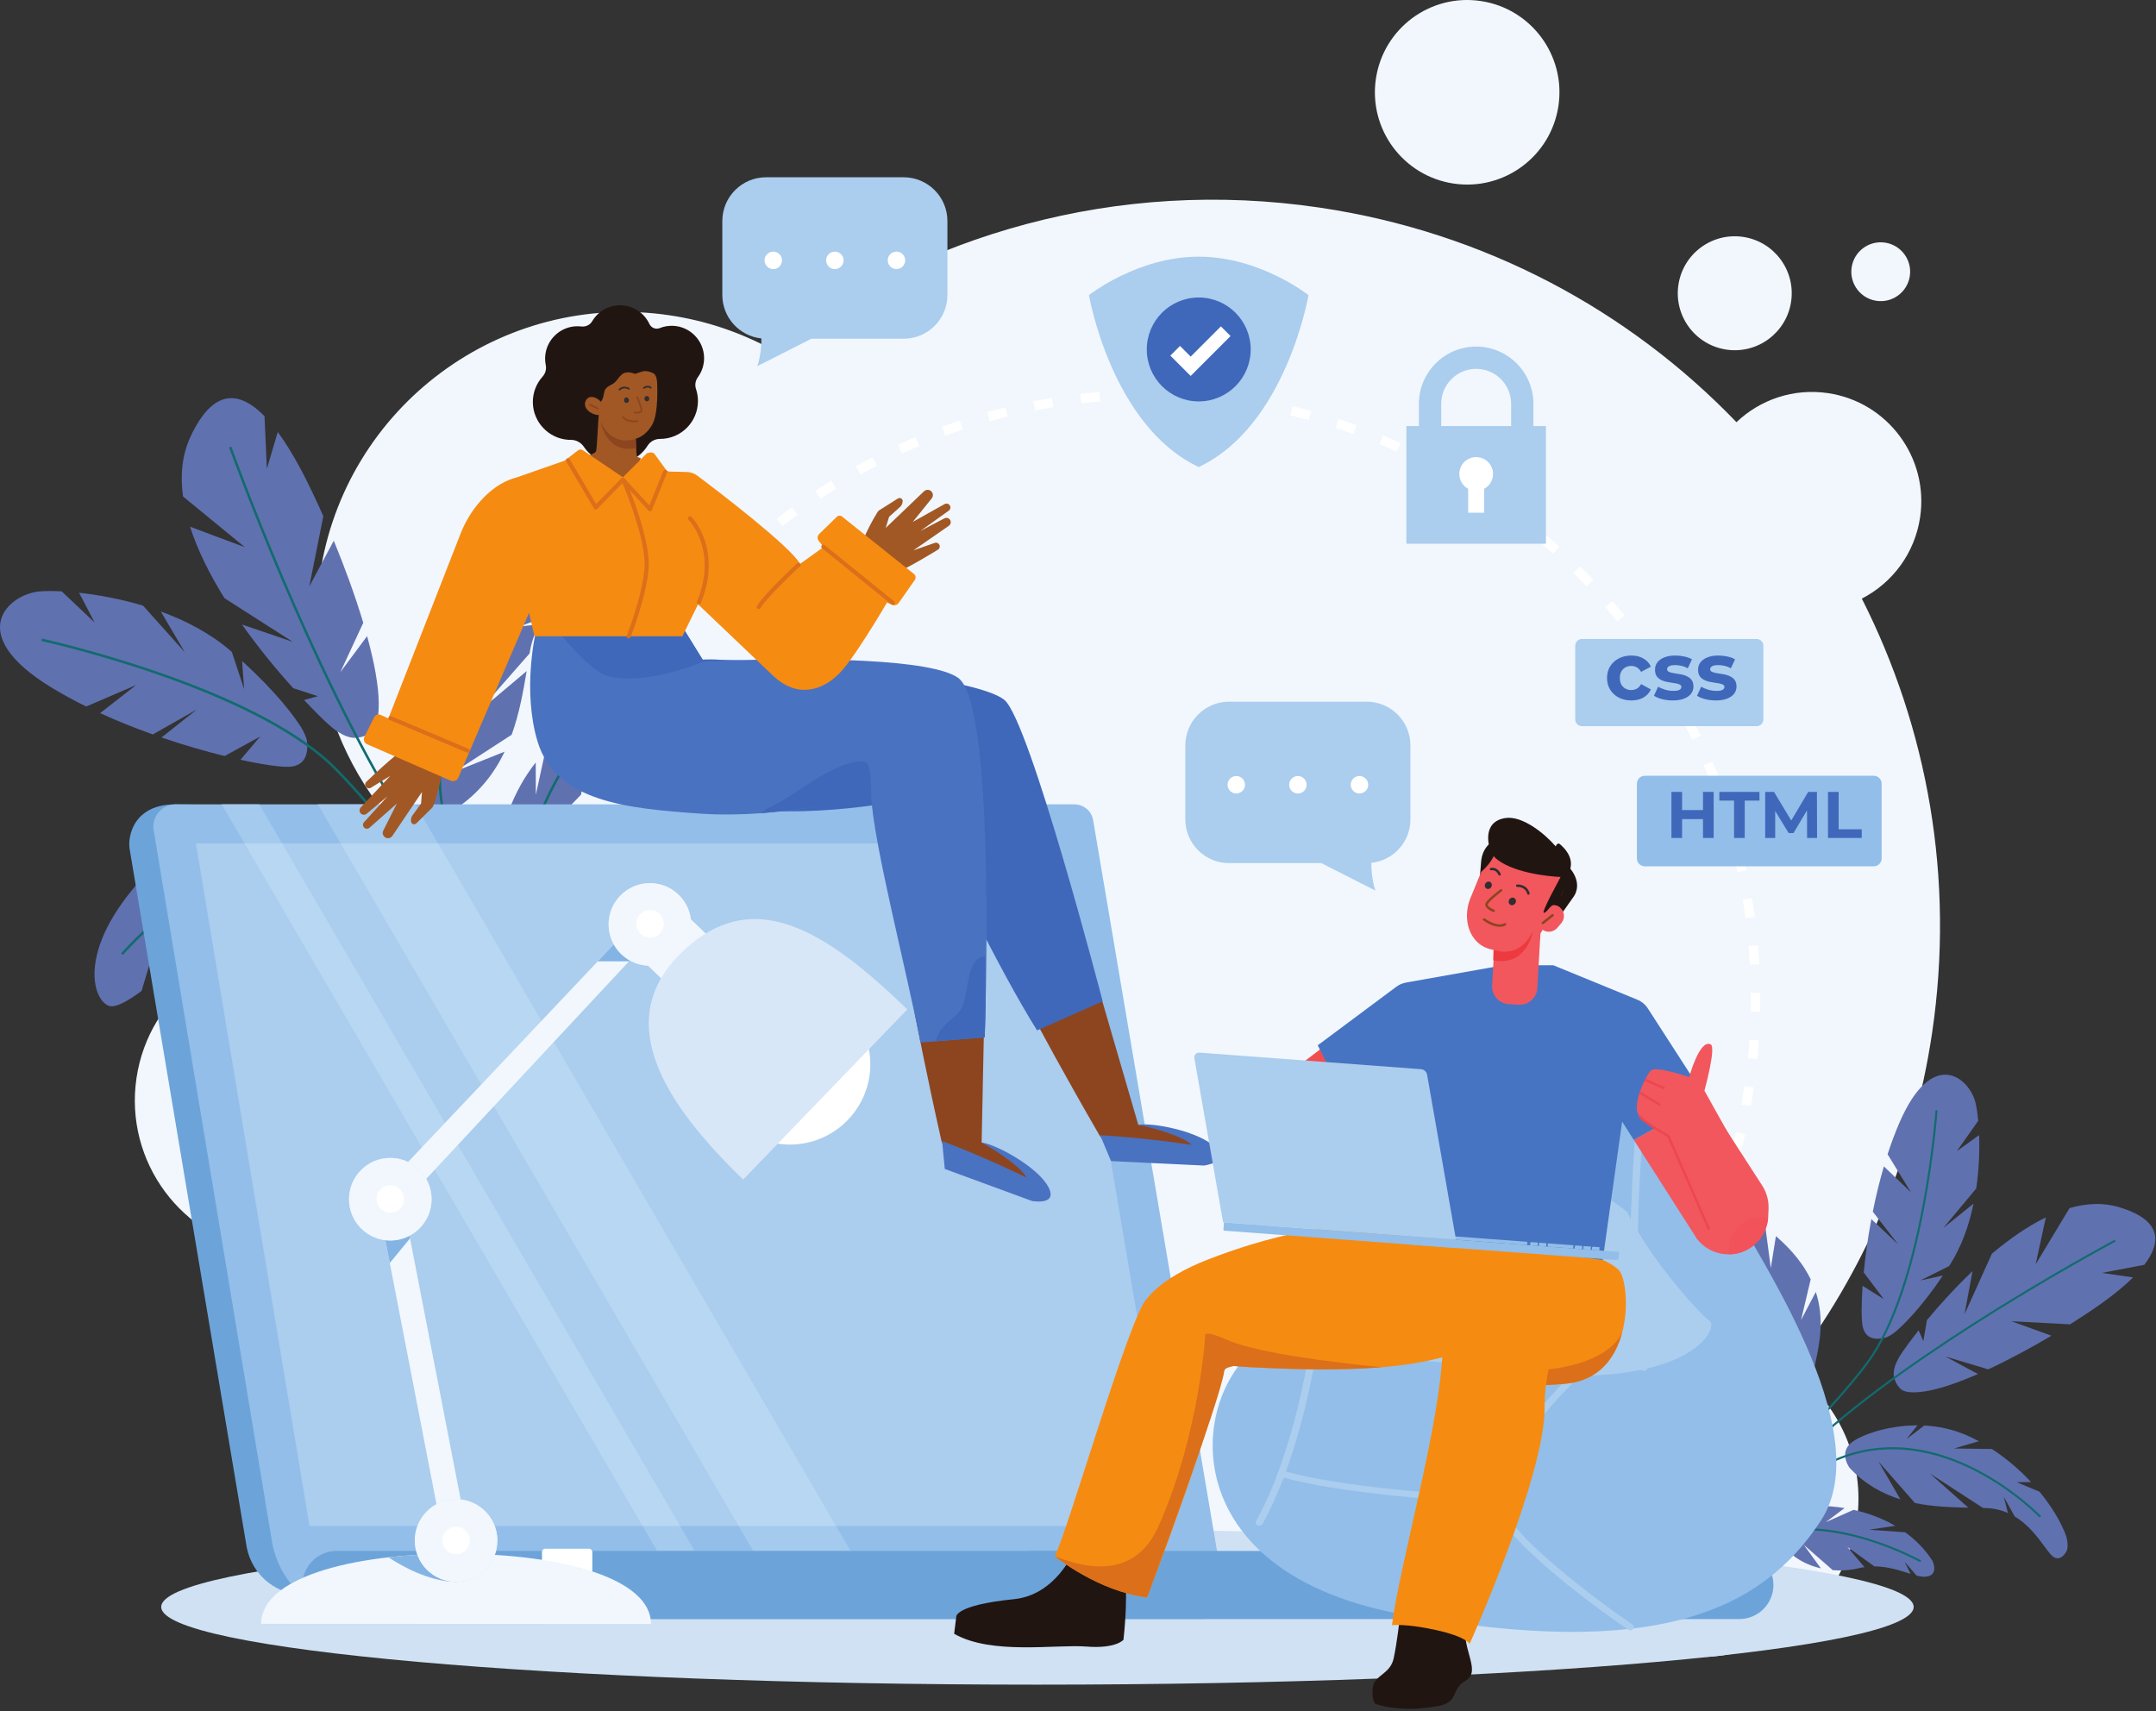 <svg width="630" height="500" viewBox="0 0 630 500" fill="none" xmlns="http://www.w3.org/2000/svg">
<rect x="0" y="0" width="630" height="500" fill="#333333" stroke="none"/>
<path fill-rule="evenodd" clip-rule="evenodd" d="M385.663 60.672C433.945 67.83 475.995 90.722 507.41 123.365C514.294 116.806 524.018 113.374 534.151 114.876C551.606 117.463 563.659 133.711 561.071 151.167C559.501 161.763 552.894 170.368 544.039 174.916C563.21 212.759 571.263 256.696 564.569 301.851C559.085 338.846 544.355 372.18 523.09 399.88C537.119 409.582 545.225 426.704 542.554 444.718C538.81 469.978 515.295 487.42 490.035 483.677C474.199 481.329 461.438 471.211 455.041 457.766C416.159 478.703 370.434 487.731 323.389 480.756C214.782 464.656 137.653 368.979 142.371 261.644C108.439 244.759 87.634 207.442 93.492 167.919C100.777 118.779 146.519 84.849 195.658 92.132C206.427 93.728 216.465 97.172 225.498 102.094C269.499 68.431 326.534 51.907 385.663 60.672ZM550.826 70.897C555.521 71.594 558.765 75.965 558.067 80.66C557.371 85.356 553.001 88.599 548.305 87.903C543.609 87.207 540.366 82.837 541.062 78.139C541.758 73.443 546.13 70.201 550.826 70.897ZM142.198 369.354C152.402 370.866 159.448 380.364 157.936 390.568C156.424 400.772 146.925 407.819 136.72 406.306C126.517 404.792 119.47 395.294 120.984 385.091C122.496 374.887 131.994 367.84 142.198 369.354ZM509.35 69.223C518.446 70.571 524.726 79.038 523.378 88.132C522.03 97.227 513.563 103.507 504.467 102.159C495.373 100.811 489.093 92.344 490.441 83.25C491.789 74.155 500.255 67.875 509.35 69.223ZM432.674 0.295C447.405 2.478 457.575 16.191 455.393 30.922C453.209 45.653 439.497 55.822 424.766 53.639C410.035 51.455 399.865 37.743 402.049 23.012C404.233 8.283 417.943 -1.889 432.674 0.295ZM90.691 277.318C115.126 280.939 132 303.686 128.377 328.122C124.754 352.556 102.009 369.43 77.573 365.807C53.137 362.184 36.265 339.439 39.887 315.003C43.509 290.567 66.255 273.695 90.691 277.318Z" fill="#F1F7FD"/>
<path d="M341.921 116.743C340.109 116.687 338.269 116.659 336.453 116.659V113.902C338.297 113.902 340.166 113.931 342.006 113.987L341.921 116.743ZM329.625 116.79L329.518 114.035C331.357 113.964 333.223 113.922 335.067 113.907L335.089 116.664C333.273 116.678 331.434 116.72 329.625 116.79ZM355.557 117.688C353.754 117.492 351.922 117.323 350.111 117.183L350.323 114.435C352.162 114.576 354.023 114.75 355.854 114.948L355.557 117.688ZM315.995 117.84L315.677 115.102C317.507 114.89 319.366 114.702 321.203 114.547L321.437 117.294C319.627 117.447 317.797 117.631 315.995 117.84ZM369.078 119.691C367.295 119.355 365.482 119.043 363.689 118.763L364.114 116.039C365.935 116.324 367.778 116.642 369.589 116.983L369.078 119.691ZM302.491 119.948L301.959 117.243C303.766 116.888 305.606 116.556 307.426 116.258L307.873 118.979C306.081 119.272 304.27 119.599 302.491 119.948ZM382.401 122.747C380.651 122.272 378.867 121.819 377.101 121.399L377.738 118.718C379.533 119.144 381.345 119.604 383.122 120.086L382.401 122.747ZM289.193 123.108L288.451 120.452C290.227 119.956 292.035 119.482 293.823 119.042L294.482 121.719C292.721 122.152 290.942 122.619 289.193 123.108ZM395.458 126.846C393.745 126.232 391.997 125.638 390.265 125.079L391.11 122.455C392.87 123.023 394.646 123.627 396.387 124.25L395.458 126.846ZM276.185 127.303L275.235 124.714C276.967 124.08 278.731 123.464 280.482 122.884L281.349 125.502C279.626 126.072 277.889 126.678 276.185 127.303ZM408.167 131.964C406.507 131.219 404.813 130.49 403.131 129.796L404.181 127.247C405.89 127.951 407.61 128.692 409.297 129.45L408.167 131.964ZM263.578 132.491L262.43 129.984C264.101 129.219 265.806 128.47 267.502 127.756L268.57 130.298C266.902 130.999 265.222 131.738 263.578 132.491ZM420.427 138.063C418.831 137.19 417.201 136.33 415.581 135.508L416.827 133.05C418.474 133.884 420.13 134.758 421.75 135.644L420.427 138.063ZM251.409 138.652L250.067 136.244C251.675 135.35 253.318 134.468 254.953 133.624L256.218 136.075C254.609 136.906 252.99 137.772 251.409 138.652ZM432.167 145.099C430.646 144.104 429.087 143.12 427.537 142.174L428.973 139.82C430.547 140.782 432.13 141.78 433.675 142.791L432.167 145.099ZM239.749 145.75L238.225 143.452C239.758 142.436 241.329 141.428 242.894 140.459L244.346 142.803C242.805 143.758 241.258 144.748 239.749 145.75ZM443.318 153.024C441.879 151.915 440.403 150.814 438.931 149.75L440.546 147.516C442.041 148.595 443.539 149.715 445.001 150.842L443.318 153.024ZM228.67 153.736L226.973 151.564C228.425 150.43 229.913 149.303 231.397 148.215L233.026 150.439C231.566 151.51 230.099 152.619 228.67 153.736ZM453.815 161.791C452.466 160.572 451.082 159.36 449.699 158.187L451.482 156.084C452.886 157.276 454.293 158.507 455.663 159.744L453.815 161.791ZM218.239 162.563L216.378 160.53C217.739 159.284 219.137 158.044 220.533 156.846L222.329 158.936C220.955 160.116 219.579 161.338 218.239 162.563ZM463.597 171.339C462.35 170.023 461.063 168.708 459.774 167.43L461.715 165.472C463.025 166.77 464.33 168.106 465.598 169.443L463.597 171.339ZM208.521 172.175L206.507 170.292C207.766 168.947 209.065 167.602 210.365 166.295L212.319 168.24C211.038 169.527 209.759 170.851 208.521 172.175ZM472.606 181.614C471.466 180.207 470.286 178.796 469.099 177.422L471.186 175.62C472.391 177.016 473.59 178.45 474.749 179.879L472.606 181.614ZM199.573 182.516L197.419 180.795C198.571 179.355 199.761 177.912 200.957 176.508L203.055 178.296C201.878 179.679 200.706 181.099 199.573 182.516ZM480.787 192.551C479.759 191.06 478.694 189.563 477.618 188.102L479.838 186.468C480.931 187.952 482.014 189.472 483.058 190.987L480.787 192.551ZM191.451 193.526L189.171 191.976C190.207 190.451 191.282 188.92 192.366 187.426L194.598 189.046C193.53 190.516 192.471 192.024 191.451 193.526ZM488.09 204.086C487.181 202.519 486.235 200.944 485.278 199.406L487.618 197.95C488.591 199.512 489.551 201.111 490.474 202.703L488.09 204.086ZM184.21 205.139L181.815 203.772C182.73 202.168 183.683 200.558 184.647 198.983L186.998 200.424C186.049 201.974 185.11 203.56 184.21 205.139ZM494.467 216.146C493.685 214.516 492.866 212.874 492.031 211.264L494.478 209.995C495.326 211.63 496.158 213.298 496.953 214.954L494.467 216.146ZM177.895 217.287L175.401 216.114C176.187 214.442 177.013 212.76 177.851 211.115L180.307 212.367C179.482 213.987 178.67 215.643 177.895 217.287ZM499.879 228.659C499.226 226.971 498.538 225.271 497.834 223.607L500.373 222.532C501.087 224.223 501.787 225.95 502.45 227.664L499.879 228.659ZM172.551 229.902L169.973 228.927C170.626 227.199 171.315 225.456 172.023 223.747L174.57 224.803C173.874 226.484 173.194 228.2 172.551 229.902ZM504.303 241.591C503.785 239.852 503.23 238.098 502.657 236.376L505.271 235.506C505.854 237.252 506.417 239.035 506.945 240.802L504.303 241.591ZM168.219 242.887L165.573 242.118C166.086 240.348 166.635 238.562 167.205 236.808L169.827 237.659C169.266 239.386 168.726 241.144 168.219 242.887ZM507.699 254.831C507.318 253.058 506.903 251.264 506.466 249.503L509.142 248.839C509.586 250.628 510.007 252.45 510.394 254.252L507.699 254.831ZM164.927 256.152L162.227 255.594C162.601 253.788 163.009 251.964 163.438 250.172L166.119 250.815C165.695 252.58 165.295 254.375 164.927 256.152ZM510.045 268.296C509.803 266.498 509.531 264.678 509.233 262.888L511.953 262.436C512.255 264.254 512.533 266.102 512.778 267.93L510.045 268.296ZM162.685 269.635L159.95 269.29C160.182 267.46 160.445 265.611 160.733 263.791L163.455 264.222C163.171 266.014 162.913 267.835 162.685 269.635ZM511.335 281.903C511.234 280.092 511.103 278.258 510.946 276.448L513.693 276.21C513.853 278.047 513.985 279.911 514.087 281.751L511.335 281.903ZM161.499 283.252L158.746 283.12C158.835 281.279 158.954 279.414 159.099 277.578L161.847 277.795C161.703 279.603 161.587 281.439 161.499 283.252ZM514.327 295.632L511.571 295.575C511.598 294.328 511.611 293.064 511.611 291.816C511.611 291.246 511.609 290.675 511.602 290.104L514.359 290.078C514.365 290.656 514.367 291.236 514.367 291.816C514.367 293.083 514.354 294.367 514.327 295.632ZM158.611 297.003C158.562 295.286 158.538 293.54 158.538 291.816V291.447L161.295 291.454L161.294 291.816C161.294 293.514 161.319 295.232 161.367 296.923L158.611 297.003ZM513.501 309.49L510.758 309.219C510.935 307.412 511.087 305.579 511.21 303.768L513.961 303.954C513.837 305.792 513.682 307.655 513.501 309.49ZM159.545 310.854C159.35 309.023 159.181 307.162 159.042 305.323L161.791 305.116C161.927 306.927 162.094 308.759 162.286 310.563L159.545 310.854ZM511.601 323.243L508.886 322.759C509.205 320.975 509.499 319.159 509.762 317.36L512.49 317.759C512.223 319.586 511.923 321.431 511.601 323.243ZM161.55 324.592C161.213 322.78 160.899 320.938 160.619 319.115L163.343 318.696C163.621 320.49 163.929 322.304 164.261 324.087L161.55 324.592ZM508.63 336.806L505.962 336.111C506.419 334.355 506.855 332.567 507.258 330.798L509.946 331.408C509.538 333.206 509.095 335.022 508.63 336.806ZM164.626 338.131C164.147 336.351 163.69 334.539 163.269 332.744L165.951 332.112C166.367 333.879 166.817 335.663 167.289 337.415L164.626 338.131ZM504.597 350.112L501.993 349.208C502.587 347.491 503.165 345.738 503.707 343.996L506.339 344.816C505.789 346.586 505.202 348.367 504.597 350.112ZM168.755 351.388C168.139 349.651 167.541 347.88 166.979 346.124L169.605 345.284C170.158 347.012 170.746 348.756 171.354 350.466L168.755 351.388ZM499.523 363.074L496.998 361.968C497.727 360.303 498.439 358.602 499.117 356.911L501.677 357.936C500.989 359.654 500.263 361.382 499.523 363.074ZM173.907 364.264C173.158 362.586 172.426 360.872 171.73 359.171L174.281 358.127C174.966 359.802 175.687 361.488 176.425 363.14L173.907 364.264ZM493.451 375.587L491.021 374.288C491.878 372.683 492.722 371.043 493.527 369.416L495.998 370.639C495.179 372.292 494.323 373.958 493.451 375.587ZM180.046 376.686C179.166 375.067 178.301 373.415 177.474 371.775L179.937 370.535C180.75 372.15 181.602 373.775 182.467 375.368L180.046 376.686ZM486.421 387.582L484.099 386.096C485.079 384.564 486.047 382.998 486.978 381.438L489.346 382.851C488.401 384.434 487.417 386.027 486.421 387.582ZM187.139 388.598C186.137 387.055 185.145 385.475 184.19 383.9L186.549 382.471C187.487 384.022 188.463 385.576 189.45 387.096L187.139 388.598ZM478.481 398.987L476.281 397.324C477.375 395.876 478.463 394.39 479.513 392.907L481.763 394.5C480.697 396.006 479.593 397.516 478.481 398.987ZM195.141 399.928C194.021 398.467 192.909 396.967 191.834 395.471L194.074 393.863C195.131 395.336 196.226 396.812 197.329 398.251L195.141 399.928ZM469.681 409.735L467.617 407.907C468.821 406.548 470.019 405.152 471.181 403.755L473.301 405.519C472.121 406.936 470.903 408.355 469.681 409.735ZM204.002 410.607C202.771 409.236 201.545 407.827 200.358 406.418L202.466 404.642C203.635 406.028 204.842 407.416 206.054 408.766L204.002 410.607ZM460.078 419.764L458.163 417.782C459.469 416.52 460.771 415.22 462.035 413.92L464.013 415.843C462.727 417.163 461.405 418.482 460.078 419.764ZM213.667 420.572C212.334 419.3 211.002 417.99 209.709 416.676L211.673 414.742C212.946 416.034 214.258 417.324 215.57 418.576L213.667 420.572ZM449.731 429.015L447.975 426.891C449.373 425.735 450.773 424.542 452.134 423.343L453.955 425.412C452.573 426.63 451.151 427.842 449.731 429.015ZM224.082 429.76C222.653 428.595 221.222 427.391 219.83 426.182L221.638 424.1C223.009 425.291 224.417 426.476 225.823 427.624L224.082 429.76ZM438.703 437.432L437.117 435.178C438.601 434.134 440.087 433.054 441.535 431.966L443.191 434.17C441.719 435.275 440.21 436.372 438.703 437.432ZM235.182 438.118C233.667 437.067 232.147 435.978 230.663 434.878L232.303 432.663C233.766 433.744 235.262 434.818 236.753 435.851L235.182 438.118ZM427.061 444.963L425.654 442.593C427.214 441.667 428.778 440.706 430.306 439.735L431.786 442.062C430.234 443.048 428.643 444.024 427.061 444.963ZM246.905 445.587C245.31 444.656 243.709 443.688 242.145 442.708L243.607 440.371C245.147 441.336 246.725 442.289 248.294 443.206L246.905 445.587ZM414.871 451.562L413.655 449.087C415.278 448.289 416.913 447.454 418.513 446.603L419.806 449.038C418.181 449.901 416.521 450.75 414.871 451.562ZM259.181 452.12C257.518 451.318 255.843 450.476 254.207 449.622L255.483 447.179C257.094 448.02 258.742 448.847 260.381 449.639L259.181 452.12ZM402.214 457.183L401.194 454.622C402.877 453.952 404.57 453.247 406.227 452.527L407.326 455.055C405.642 455.787 403.922 456.503 402.214 457.183ZM271.941 457.675C270.218 457.005 268.482 456.296 266.782 455.572L267.862 453.036C269.537 453.75 271.245 454.446 272.941 455.106L271.941 457.675ZM389.121 461.807L388.306 459.174C390.041 458.636 391.79 458.064 393.505 457.475L394.402 460.082C392.661 460.68 390.883 461.262 389.121 461.807ZM285.105 462.21C283.335 461.677 281.549 461.108 279.793 460.519L280.67 457.906C282.398 458.486 284.158 459.046 285.899 459.57L285.105 462.21ZM375.706 465.387L375.101 462.698C376.871 462.299 378.659 461.867 380.415 461.412L381.106 464.082C379.321 464.543 377.505 464.982 375.706 465.387ZM298.549 465.686C296.747 465.295 294.927 464.87 293.138 464.422L293.807 461.748C295.569 462.188 297.359 462.607 299.133 462.991L298.549 465.686ZM362.051 467.904L361.658 465.175C363.455 464.916 365.271 464.625 367.058 464.311L367.537 467.025C365.722 467.346 363.877 467.64 362.051 467.904ZM312.222 468.095C310.393 467.847 308.546 467.566 306.73 467.26L307.187 464.542C308.974 464.842 310.794 465.119 312.594 465.364L312.222 468.095ZM348.245 469.347L348.065 466.596C349.873 466.477 351.706 466.33 353.515 466.155L353.781 468.899C351.943 469.076 350.081 469.227 348.245 469.347ZM326.039 469.432C324.201 469.325 322.337 469.189 320.501 469.027L320.745 466.28C322.553 466.442 324.389 466.575 326.199 466.68L326.039 469.432ZM336.453 469.732C335.763 469.732 335.062 469.728 334.365 469.72L334.397 466.963C336.234 466.984 338.067 466.976 339.867 466.943L339.921 469.699C338.775 469.72 337.609 469.732 336.453 469.732Z" fill="white"/>
<path d="M110.672 205.446C110.626 200.2 109.324 193.36 107.27 185.882L99.457 196.412L106.148 181.983C103.798 174.139 100.749 165.802 97.533 157.992L90.381 171.364L94.477 150.838C93.519 148.674 92.561 146.582 91.616 144.59C89.779 140.715 85.959 132.731 81.168 126.238L77.981 136.976L77.291 121.614C70.532 114.686 62.584 112.667 55.636 127.684C53.165 133.023 52.64 138.931 53.482 145.071L71.548 159.895L55.537 153.91C57.783 160.935 61.401 168.052 65.587 174.79L85.559 187.558L70.709 182.492C75.751 189.618 81.11 196.036 85.661 201.087L92.87 203.426L88.847 204.547C91.985 207.88 94.484 210.314 95.834 211.544C100.024 215.37 102.885 215.871 104.635 215.519C105.674 215.387 107.062 215.024 108.238 214.079C109.356 213.464 110.726 211.482 110.672 205.446Z" fill="#6071B0"/>
<path d="M175.161 217.85C175.677 216.61 176.022 215.496 176.046 214.506C176.165 209.778 170.794 211.464 170.794 211.464C166.308 213.514 162.506 216.35 159.318 219.64L156.574 232.239L156.542 222.804C153.125 227.099 150.577 231.912 148.77 236.659L151.694 247.094L147.692 239.752C146.697 242.886 146.021 245.93 145.624 248.711L148.434 254.498L145.288 251.81C145.074 254.762 145.214 257.27 145.652 259.06C147.913 268.311 154.724 264.555 154.724 264.555C160.8 262.599 165.302 257.426 167.721 251.195L158.525 256.028L168.973 247.1C169.665 244.079 169.897 240.932 169.613 237.867C169.546 237.154 169.516 236.455 169.514 235.771L161.504 240.77L169.778 232.219C170.52 227.231 172.686 223.14 174.266 219.828L169.672 221.362L175.161 217.85Z" fill="#6071B0"/>
<path d="M172.007 293.816C171.857 293.778 168.27 292.847 164.123 289.56C160.306 286.532 155.301 280.851 153.133 270.97C151.819 264.987 151.897 258.339 153.362 251.212C154.533 245.524 156.585 239.518 159.463 233.36C164.359 222.884 170.034 215.495 170.09 215.422L170.662 215.863C170.606 215.936 164.973 223.272 160.11 233.68C155.634 243.262 150.911 257.482 153.838 270.815C155.957 280.471 160.829 286.018 164.543 288.971C168.573 292.175 172.149 293.107 172.185 293.116L172.007 293.816Z" fill="#126B6D"/>
<path d="M71.338 201.372L67.748 190.511C67.555 190.344 67.365 190.179 67.169 190.01C61.326 184.99 54.214 181.322 46.991 178.688L53.991 190.562L41.784 176.967C35.11 174.975 28.582 173.804 23.118 173.208L27.633 181.89L18.035 172.795C15.381 172.659 13.172 172.68 11.584 172.818C2.549 173.592 -10.709 185.142 14.915 200.826C18.183 202.826 21.635 204.702 25.183 206.451L39.781 200.17L29.256 208.386C34.339 210.714 39.552 212.79 44.658 214.608L57.536 207.307L47.197 215.495C53.755 217.739 60.067 219.551 65.624 220.922L76.032 215.216L70.277 222.007C77.129 223.51 82.331 224.202 84.618 224.058C90.028 223.715 90.021 218.814 89.66 216.316C89.178 214.402 88.126 212.767 88.126 212.767L88.143 212.752C86.067 209.46 81.037 202.518 70.749 193.172L71.338 201.372Z" fill="#6071B0"/>
<path d="M155.13 299.747L154.523 300.138C154.193 299.623 121.139 248.383 97.59 224.716C85.32 212.386 62.742 202.872 45.962 197.063C27.758 190.76 12.262 187.338 12.108 187.304L12.263 186.599C12.418 186.632 27.948 190.062 46.19 196.378C56.908 200.088 66.454 204.055 74.563 208.167C84.715 213.316 92.634 218.714 98.102 224.207C121.705 247.928 154.799 299.232 155.13 299.747Z" fill="#126B6D"/>
<path d="M172.324 306.21C172.254 306.15 165.23 300.071 155.022 288.863C145.602 278.522 131.462 261.567 117.588 239.526C103.716 217.488 90.679 189.079 82.185 169.128C72.984 147.516 66.985 130.896 66.925 130.731L67.604 130.487C67.664 130.652 73.658 147.255 82.851 168.85C91.334 188.775 104.353 217.144 118.2 239.142C132.042 261.132 146.149 278.047 155.545 288.366C165.728 299.546 172.726 305.603 172.796 305.663L172.324 306.21Z" fill="#126B6D"/>
<path d="M174.263 163.705C172.707 162.733 170.167 162.903 168.894 163.07C163.582 164.206 157.686 166.693 151.907 170.195L147.391 177.771L148.066 172.686C143.163 176.082 138.466 180.182 134.422 184.779L132.287 198.101L131.006 188.993C129.984 190.37 129.026 191.781 128.14 193.222C125.334 197.79 123.623 202.666 122.683 207.422L126.508 214.345L122.271 209.825C120.564 221.473 123.252 231.942 125.426 234.709C128.626 238.783 133.795 235.903 133.795 235.903C140.322 231.361 144.563 225.709 147.462 219.637L132.999 225.413L149.52 214.685C151.744 208.501 152.898 202.085 153.89 196.105L139.843 207.931L154.751 190.938C154.811 190.595 154.87 190.253 154.93 189.914C155.447 187.013 156.463 184.547 157.78 182.433L151.876 183.043L159.366 180.214C164.976 173.311 173.731 170.819 175.658 168.566C177.263 166.69 175.72 164.857 174.263 163.705Z" fill="#6071B0"/>
<path d="M173.749 301.703C173.668 301.644 165.522 295.707 156.161 285.464C150.662 279.45 145.824 273.146 141.778 266.728C136.718 258.702 132.893 250.474 130.408 242.274C127.569 232.908 127.394 223.323 129.888 213.784C131.88 206.163 135.57 198.556 140.856 191.175C149.848 178.62 160.498 170.963 160.606 170.887L161.025 171.475C160.918 171.551 150.352 179.151 141.432 191.612C133.218 203.084 124.76 221.151 131.098 242.064C136.686 260.502 148.101 275.576 156.694 284.978C166.006 295.166 174.092 301.06 174.172 301.118L173.749 301.703Z" fill="#126B6D"/>
<path d="M70.022 238.808L79.18 245.459L65.314 239.962C60.018 241.643 54.346 244.764 48.315 250.011L59.29 253.451L44.808 253.266C44.2 253.866 43.589 254.483 42.974 255.128C21.028 278.132 27.583 293.848 32.57 294.047C34.517 294.124 37.748 292.235 41.377 289.554L46.634 271.952L45.216 286.56C51.221 281.674 57.457 275.81 60.409 273.607C62.828 271.803 65.757 270.004 68.915 268.302L71.029 258.226L72.026 266.692C76.386 264.524 80.994 262.582 85.198 261.076L89.744 252.879L87.968 260.13C92.327 258.711 96.026 257.875 98.208 257.9L98.206 257.891C98.206 257.891 100.318 257.979 102.227 257.352C103.394 256.924 104.646 256.202 105.51 254.982L105.514 255.01C105.698 254.734 105.851 254.471 105.979 254.231H105.978L105.983 254.224C106.11 253.988 106.209 253.782 106.285 253.612C106.462 253.066 106.447 252.507 106.421 252.218C106.111 250.358 104.333 246.087 94.915 242.559C88.117 240.012 79.778 237.128 70.022 238.808Z" fill="#6071B0"/>
<path d="M149.494 302.937L148.793 303.11C148.774 303.033 146.802 295.218 140.922 285.263C135.498 276.082 125.544 263.147 108.921 253.666C91.194 243.555 72.304 250.983 59.579 258.994C45.746 267.702 36.008 278.955 35.911 279.069L35.363 278.598C35.461 278.485 45.271 267.149 59.194 258.383C67.386 253.227 75.38 249.951 82.955 248.649C92.452 247.017 101.308 248.494 109.28 253.039C116.685 257.263 123.406 262.513 129.258 268.645C133.94 273.549 138.078 279.025 141.557 284.919C147.485 294.962 149.474 302.858 149.494 302.937Z" fill="#126B6D"/>
<path d="M562.478 406.572C566.73 405.915 572.13 404.052 577.958 401.502L568.488 396.402L580.992 400.131C587.081 397.296 593.489 393.838 599.45 390.306L587.75 386.078L604.898 386.98C606.541 385.947 608.126 384.922 609.632 383.92C612.561 381.971 618.592 377.927 623.297 373.272L614.204 371.952L626.593 369.579C631.42 363.275 632.12 356.584 619.109 352.715C614.484 351.34 609.625 351.611 604.74 353.019L594.838 369.435L597.808 355.731C592.369 358.383 587.018 362.16 582.042 366.354L574.036 384.074L576.394 371.422C571.205 376.355 566.628 381.463 563.064 385.754L562.016 391.882L560.632 388.748C558.296 391.69 556.616 394.006 555.776 395.246C553.165 399.1 553.096 401.48 553.588 402.86C553.818 403.688 554.276 404.772 555.181 405.615C555.813 406.451 557.584 407.328 562.478 406.572Z" fill="#6071B0"/>
<path d="M560.019 460.388C561.087 460.662 562.031 460.81 562.838 460.712C566.691 460.251 564.687 456.089 564.687 456.089C562.494 452.688 559.743 449.939 556.695 447.739L546.145 446.998L553.799 445.858C549.91 443.591 545.702 442.091 541.635 441.184L533.509 444.789L538.997 440.674C536.335 440.236 533.785 440.046 531.479 440.052L527.114 443.018L528.925 440.146C526.503 440.32 524.483 440.73 523.082 441.296C515.839 444.224 519.691 449.31 519.691 449.31C521.997 454.011 526.729 457.056 532.071 458.284L527.062 451.389L535.543 458.818C538.078 459.023 540.659 458.839 543.114 458.247C543.686 458.11 544.25 458.001 544.805 457.919L539.801 452.006L547.719 457.713C551.855 457.729 555.433 459.005 558.307 459.896L556.521 456.347L560.019 460.388Z" fill="#6071B0"/>
<path d="M497.979 466.795C497.991 466.668 498.323 463.647 500.503 459.893C502.509 456.436 506.532 451.702 514.297 448.775C518.998 447.003 524.404 446.282 530.362 446.63C535.12 446.908 540.237 447.866 545.576 449.475C554.659 452.214 561.327 455.948 561.392 455.986L561.101 456.502C561.036 456.465 554.414 452.758 545.393 450.039C537.086 447.535 524.985 445.381 514.505 449.33C506.917 452.19 502.989 456.8 501.031 460.165C498.905 463.812 498.571 466.826 498.567 466.856L497.979 466.795Z" fill="#126B6D"/>
<path d="M561.141 374.159L569.534 369.963C569.648 369.787 569.76 369.614 569.874 369.434C573.26 364.098 575.398 357.891 576.682 351.716L567.87 358.802L577.466 347.287C578.296 341.634 578.476 336.196 578.314 331.69L571.8 336.38L578.049 327.515C577.848 325.344 577.569 323.554 577.27 322.28C575.576 315.038 564.634 305.638 554.926 328.29C553.688 331.18 552.573 334.203 551.572 337.29L558.393 348.4L550.482 340.824C549.192 345.226 548.122 349.703 547.248 354.063L554.696 363.655L546.828 356.228C545.781 361.816 545.054 367.155 544.597 371.828L550.457 379.604L544.265 375.734C543.854 381.474 543.906 385.778 544.294 387.618C545.21 391.968 549.189 391.384 551.173 390.798C552.67 390.18 553.873 389.132 553.873 389.132L553.886 389.144C556.314 387.071 561.357 382.168 567.729 372.714L561.141 374.159Z" fill="#6071B0"/>
<path d="M491.17 453.794L490.782 453.347C491.161 453.018 528.857 420.138 545.289 398.227C553.852 386.81 558.91 367.359 561.646 353.051C564.613 337.528 565.562 324.546 565.572 324.416L566.162 324.459C566.153 324.588 565.202 337.6 562.229 353.155C560.481 362.294 558.388 370.512 556.006 377.58C553.025 386.43 549.578 393.495 545.764 398.582C529.293 420.543 491.55 453.465 491.17 453.794Z" fill="#126B6D"/>
<path d="M487.954 468.513C487.994 468.451 492.099 462.031 499.994 452.42C507.278 443.554 519.371 430.074 535.627 416.21C551.881 402.346 573.403 388.41 588.598 379.16C605.057 369.139 617.841 362.307 617.967 362.239L618.246 362.762C618.119 362.83 605.347 369.655 588.902 379.667C573.727 388.906 552.234 402.823 536.011 416.66C519.794 430.492 507.726 443.942 500.459 452.787C492.585 462.372 488.494 468.768 488.453 468.832L487.954 468.513Z" fill="#126B6D"/>
<path d="M603.869 453.27C604.474 451.893 604.037 449.85 603.75 448.835C602.201 444.658 599.486 440.164 595.961 435.886L589.278 433.115L593.486 433.062C590.15 429.483 586.267 426.154 582.058 423.414L570.991 423.252L578.234 421.138C576.995 420.471 575.737 419.859 574.462 419.31C570.423 417.571 566.263 416.759 562.29 416.556L557.122 420.479L560.293 416.504C550.634 416.495 542.453 419.912 540.463 422.003C537.534 425.082 540.481 428.939 540.481 428.939C544.939 433.7 550.029 436.476 555.299 438.114L548.905 427.054L559.563 439.2C564.846 440.275 570.19 440.454 575.162 440.555L563.903 430.547L579.458 440.644C579.743 440.651 580.027 440.659 580.31 440.668C582.726 440.744 584.847 441.279 586.719 442.099L585.527 437.379L588.709 443.124C594.974 446.865 598.03 453.677 600.087 454.975C601.799 456.056 603.106 454.588 603.869 453.27Z" fill="#6071B0"/>
<path d="M491.781 469.139C491.819 469.066 495.677 461.754 502.888 452.944C507.121 447.771 511.668 443.099 516.4 439.058C522.319 434.003 528.547 429.926 534.911 426.941C542.177 423.531 549.939 422.258 557.976 423.155C564.399 423.872 571.009 425.971 577.625 429.391C588.879 435.209 596.352 442.953 596.427 443.03L595.999 443.439C595.925 443.362 588.508 435.681 577.339 429.91C567.056 424.597 551.392 419.862 535.161 427.477C520.855 434.189 509.963 445.235 503.345 453.32C496.175 462.082 492.344 469.342 492.305 469.414L491.781 469.139Z" fill="#126B6D"/>
<path d="M530.595 377.511L526.276 385.73L529.103 373.825C527.114 369.723 523.911 365.487 518.939 361.21L517.442 370.526L515.883 358.747C515.324 358.325 514.751 357.902 514.155 357.479C492.89 342.378 480.904 349.555 481.332 353.627C481.499 355.217 483.414 357.617 486.019 360.246L500.928 362.435L488.903 363.009C493.578 367.307 499.075 371.678 501.211 373.814C502.962 375.565 504.767 377.73 506.522 380.093L514.951 380.619L508.195 382.429C510.47 385.713 512.591 389.223 514.308 392.459L521.5 395.182L515.406 394.595C517.071 397.967 518.186 400.87 518.423 402.646L518.431 402.642C518.431 402.642 518.608 404.367 519.342 405.843C519.828 406.741 520.562 407.671 521.654 408.229L521.632 408.235C521.879 408.352 522.11 408.444 522.319 408.52L522.324 408.523C522.531 408.598 522.711 408.655 522.858 408.697C523.322 408.775 523.774 408.698 524.006 408.642C525.479 408.171 528.736 406.223 530.488 398.161C531.754 392.342 533.111 385.231 530.595 377.511Z" fill="#6071B0"/>
<path d="M487.916 449.595L487.692 449.046C487.754 449.022 493.864 446.499 501.251 440.55C508.066 435.063 517.391 425.455 523.124 410.842C529.24 395.258 520.982 380.799 512.976 371.415C504.274 361.212 493.99 354.635 493.887 354.57L494.204 354.07C494.307 354.135 504.667 360.762 513.427 371.03C518.579 377.071 522.182 383.175 524.134 389.171C526.58 396.687 526.426 404.051 523.676 411.059C521.122 417.568 517.652 423.646 513.366 429.119C509.938 433.499 505.98 437.504 501.606 441.026C494.152 447.023 487.978 449.57 487.916 449.595Z" fill="#126B6D"/>
<path fill-rule="evenodd" clip-rule="evenodd" d="M559.185 469.558C559.185 482.101 444.553 492.268 303.145 492.268C161.737 492.268 47.105 482.101 47.105 469.558C47.105 457.015 161.737 446.847 303.145 446.847C444.553 446.847 559.185 457.015 559.185 469.558Z" fill="#CFE1F3"/>
<path d="M37.888 248.134L72.119 452.27C73.721 460.053 80.168 465.53 88.058 466.05C88.31 466.074 346.861 459.743 346.861 459.743L313.096 242.697C312.556 240.081 310.294 238.267 307.577 238.267L51.282 235.039C44.164 235.039 40.621 238.145 39.001 241.46C37.748 244.002 37.626 246.666 37.888 248.134Z" fill="#6CA4DA"/>
<path d="M44.802 241.344C44.791 241.787 44.83 242.242 44.922 242.697L79.607 451.244C80.839 457.179 83.857 462.272 88.059 466.05C88.409 466.365 88.771 466.672 89.138 466.971C93.934 470.846 100.089 473.102 106.821 473.102H351.337C355.337 473.102 358.495 469.296 357.697 465.444L355.621 453.198L319.391 239.469C318.851 236.851 316.595 235.039 313.879 235.039H51.283C47.761 235.039 44.882 237.999 44.802 241.344Z" fill="#92BEE9"/>
<path d="M57.238 246.434L57.274 246.636L90.426 445.924H342.682L308.866 246.434H57.238Z" fill="#ABCDEE"/>
<path d="M248.558 453.196H220.086L215.845 445.924H244.317L248.558 453.196ZM127.987 246.434H99.514L92.87 235.039H121.343L127.987 246.434Z" fill="#A4CAED"/>
<path d="M244.317 445.924H215.845L99.515 246.434H127.988L244.317 445.924Z" fill="#B8D7F2"/>
<path d="M202.995 453.196H192.007L187.767 445.924H198.755L202.995 453.196ZM82.424 246.434H71.437L64.792 235.039H75.779L82.424 246.434Z" fill="#A4CAED"/>
<path d="M198.755 445.924H187.767L71.436 246.434H82.424L198.755 445.924Z" fill="#B8D7F2"/>
<path d="M301.848 453.196H508.259C513.733 453.196 518.212 457.674 518.212 463.148C518.212 468.623 513.733 473.102 508.259 473.102H301.848C296.372 473.102 291.895 468.623 291.895 463.148C291.895 457.674 296.372 453.196 301.848 453.196Z" fill="#6CA4DA"/>
<path d="M98.319 453.196H308.672C314.148 453.196 318.625 457.675 318.625 463.148C318.625 468.623 314.148 473.102 308.672 473.102H98.319C92.846 473.102 88.368 468.623 88.368 463.148C88.368 457.675 92.846 453.196 98.319 453.196Z" fill="#6CA4DA"/>
<path d="M119.074 457.195H137.638C139.352 457.195 140.743 458.584 140.743 460.301V461.523C140.743 463.238 139.352 464.627 137.638 464.627H119.074C117.36 464.627 115.97 463.238 115.97 461.523V460.301C115.97 458.584 117.36 457.195 119.074 457.195Z" fill="#92BEE9"/>
<path d="M153.485 457.195H165.236C166.951 457.195 168.341 458.584 168.341 460.301V461.523C168.341 463.238 166.951 464.627 165.236 464.627H153.485C151.769 464.627 150.38 463.238 150.38 461.523V460.301C150.38 458.584 151.769 457.195 153.485 457.195Z" fill="#92BEE9"/>
<path d="M207.333 310.953C207.326 323.927 217.836 334.449 230.813 334.454C243.788 334.459 254.31 323.947 254.316 310.973C254.321 298.001 243.808 287.477 230.833 287.471C217.857 287.466 207.338 297.979 207.333 310.953Z" fill="white"/>
<path d="M137.048 450.68L117.835 351.67L191.846 272.283L187.972 266.838L110.062 349.252L129.496 449.617L137.048 450.68Z" fill="#F1F7FD"/>
<path d="M183.314 271.764L174.662 280.916L183.794 280.92L186.769 277.728L183.314 271.764Z" fill="#83B4E4"/>
<path d="M113.897 369.058L119.81 361.854L119.442 359.958L112.021 359.37L113.897 369.058Z" fill="#83B4E4"/>
<path d="M158.374 463.141C158.374 463.672 158.802 464.105 159.337 464.105L172.107 464.111C172.641 464.111 173.075 463.678 173.075 463.147L173.079 453.506C173.079 452.974 172.645 452.543 172.113 452.543L159.342 452.538C158.807 452.538 158.378 452.968 158.378 453.499L158.374 463.141Z" fill="white"/>
<path d="M133.271 454.012C164.733 454.027 190.235 461.382 190.229 474.538L76.293 474.487C76.299 461.331 101.807 453.999 133.271 454.012Z" fill="#F1F7FD"/>
<path d="M133.267 462.215C138.989 462.217 137.849 457.877 135.717 454.03C134.906 454.02 134.091 454.013 133.271 454.012C126.326 454.01 119.671 454.366 113.517 455.062C116.69 457.167 125.141 462.211 133.267 462.215Z" fill="#83B4E4"/>
<path d="M181.53 278.804C186.329 283.434 193.968 283.295 198.594 278.498C203.222 273.704 203.081 266.064 198.288 261.438C193.492 256.812 185.853 256.948 181.225 261.746C176.598 266.54 176.736 274.178 181.53 278.804Z" fill="#D7E7F7"/>
<path d="M185.862 274.318C188.18 276.551 191.87 276.486 194.105 274.167C196.34 271.851 196.273 268.162 193.954 265.93C191.637 263.694 187.948 263.76 185.714 266.078C183.481 268.392 183.548 272.082 185.862 274.318Z" fill="#83B4E4"/>
<path d="M101.98 350.414C101.978 357.079 107.379 362.483 114.042 362.486C120.704 362.489 126.11 357.09 126.112 350.426C126.115 343.761 120.715 338.358 114.052 338.355C107.39 338.353 101.984 343.75 101.98 350.414Z" fill="#D7E7F7"/>
<path d="M108.22 350.418C108.218 353.636 110.825 356.246 114.045 356.247C117.261 356.248 119.873 353.64 119.874 350.422C119.877 347.204 117.266 344.592 114.05 344.591C110.83 344.59 108.221 347.199 108.22 350.418Z" fill="#83B4E4"/>
<path d="M121.209 450.143C121.206 456.807 126.604 462.211 133.268 462.215C139.932 462.218 145.334 456.818 145.338 450.154C145.341 443.489 139.942 438.086 133.278 438.083C126.614 438.079 121.213 443.479 121.209 450.143Z" fill="#D7E7F7"/>
<path d="M127.445 450.146C127.444 453.362 130.052 455.975 133.271 455.977C136.491 455.977 139.1 453.367 139.101 450.151C139.104 446.934 136.496 444.322 133.276 444.32C130.057 444.319 127.447 446.929 127.445 450.146Z" fill="#83B4E4"/>
<path d="M194.522 287.171L207.349 273.878L201.917 268.638L189.09 281.931L194.522 287.171Z" fill="#F1F7FD"/>
<path d="M265.134 294.958C241.67 272.32 219.877 257.638 198.663 278.832C179.162 298.316 193.698 322.044 217.163 344.68L265.134 294.958Z" fill="#D7E7F7"/>
<path d="M121.208 450.143C121.206 456.807 126.603 462.211 133.267 462.215C139.931 462.218 145.334 456.818 145.338 450.154C145.34 443.489 139.942 438.086 133.278 438.083C126.614 438.079 121.212 443.479 121.208 450.143ZM114.042 362.486C120.704 362.488 126.11 357.09 126.112 350.426C126.115 343.76 120.715 338.358 114.052 338.355C107.39 338.352 101.984 343.75 101.98 350.414C101.978 357.079 107.379 362.483 114.042 362.486ZM181.224 261.746C176.598 266.54 176.735 274.178 181.53 278.804C186.328 283.434 193.967 283.295 198.594 278.498C203.222 273.704 203.08 266.064 198.287 261.438C193.491 256.812 185.852 256.948 181.224 261.746Z" fill="#F1F7FD"/>
<path d="M189.941 265.928C192.161 265.928 193.953 267.724 193.951 269.94C193.951 272.159 192.157 273.954 189.938 273.952C187.722 273.951 185.929 272.155 185.929 269.938C185.93 267.72 187.726 265.927 189.941 265.928Z" fill="white"/>
<path d="M114.049 346.328C116.265 346.33 118.06 348.126 118.06 350.343C118.059 352.56 116.261 354.354 114.047 354.354C111.828 354.352 110.033 352.558 110.033 350.339C110.035 348.122 111.832 346.327 114.049 346.328Z" fill="white"/>
<path d="M133.274 446.135C135.488 446.136 137.286 447.932 137.284 450.15C137.284 452.367 135.486 454.163 133.271 454.162C131.054 454.162 129.262 452.363 129.262 450.146C129.263 447.929 131.058 446.135 133.274 446.135Z" fill="white"/>
<path d="M263.866 275.716C263.866 275.716 266.061 293.066 275.112 333.442C275.112 333.442 277.156 339.03 278.164 340.678C278.164 340.678 280.969 342.184 296.081 347.192C308.508 351.31 309.277 344.252 286.842 333.83L288.069 273.822C288.069 273.822 273.832 261.503 263.866 275.716Z" fill="#8D451F"/>
<path d="M275.296 333.412L276.073 341.574L301.559 350.935C301.559 350.935 309.439 352.387 306.232 346.654C303 340.875 291.204 334.472 286.843 333.83C286.843 333.83 297.657 339.864 299.967 344.103C299.967 344.103 288.393 338.36 275.296 333.412Z" fill="#4972C1"/>
<path d="M293.308 280.083C293.308 280.083 300.592 295.98 321.305 331.802C321.305 331.802 324.926 336.523 326.381 337.794C326.381 337.794 329.509 338.392 345.426 338.65C358.517 338.863 357.14 331.899 332.614 328.664L315.836 271.035C315.836 271.035 298.565 263.539 293.308 280.083Z" fill="#8D451F"/>
<path d="M321.47 331.719L324.654 339.274L351.772 340.583C351.772 340.583 359.727 339.612 354.951 335.1C350.138 330.554 336.967 327.972 332.614 328.664C332.614 328.664 344.739 331.187 348.21 334.54C348.21 334.54 335.448 332.522 321.47 331.719Z" fill="#4972C1"/>
<path d="M181.679 211.297C181.247 229.797 195.505 233.395 216.429 236.195C240.342 239.397 268.966 232.929 268.966 232.929C274.949 248.999 292.11 283.659 303.041 301.095L322.207 292.59C322.207 292.59 300.874 210.466 293.459 204.493C286.135 198.593 243.307 193.462 210.293 192.783C210.293 192.783 182.171 190.19 181.679 211.297Z" fill="#3F68BB"/>
<path d="M156.483 185.105C156.483 185.105 152.598 201.839 157.078 216.666C162.431 234.381 183.474 236.259 204.532 237.739C228.6 239.429 254.55 232.406 254.55 232.406C255.174 246.285 265.139 284.407 268.956 304.63L287.731 303.135C287.731 303.135 291.292 206.269 280.02 198.107C272.403 192.591 238.635 191.873 205.643 193.271L197.734 180.481C171.079 182.754 156.483 185.105 156.483 185.105Z" fill="#4972C1"/>
<path d="M287.873 279.499C287.873 279.499 288.349 289.635 287.732 303.135L273.532 304.264C273.532 304.264 273.409 301.383 278.572 297.364C281.33 295.216 281.776 293.092 282.769 287.259C283.762 281.424 285.612 279.314 287.873 279.499Z" fill="#3F68BB"/>
<path d="M205.644 193.271C205.644 193.271 188.03 200.882 176.94 197.315C172.268 195.811 162.932 184.397 162.932 184.397C162.932 184.397 193.125 180.706 197.734 180.481L205.644 193.271Z" fill="#3F68BB"/>
<path d="M254.569 232.49C254.569 232.49 254.617 227.367 253.847 223.849C253.076 220.331 243.661 223.841 234.825 229.957C225.988 236.074 225.032 235.235 222.351 237.63C222.351 237.63 247.121 235.246 254.569 232.49Z" fill="#3F68BB"/>
<path d="M159.478 106.687C159.297 105.802 159.239 104.874 159.325 103.918C159.734 99.383 163.406 95.742 167.942 95.365C168.598 95.31 169.239 95.323 169.863 95.398C171.127 95.549 172.387 94.983 173.031 93.886C174.673 91.086 177.713 89.204 181.193 89.204C184.986 89.204 188.258 91.439 189.763 94.665C190.298 95.808 191.609 96.339 192.781 95.87C193.991 95.387 195.323 95.146 196.721 95.209C201.65 95.43 205.627 99.503 205.739 104.437C205.787 106.609 205.103 108.619 203.917 110.238C203.19 111.227 202.991 112.513 203.381 113.675C203.749 114.777 203.947 115.954 203.947 117.178C203.947 123.294 198.99 128.253 192.874 128.253H192.847C191.361 128.249 189.997 129.005 189.209 130.265C187.251 133.393 183.778 135.474 179.817 135.474C175.977 135.474 172.593 133.519 170.606 130.551C169.767 129.298 168.353 128.526 166.843 128.535C166.59 128.537 166.335 128.529 166.078 128.513C160.361 128.154 155.806 123.394 155.702 117.666C155.65 114.741 156.731 112.069 158.538 110.061C159.365 109.141 159.726 107.899 159.478 106.687Z" fill="#211512"/>
<path d="M192.003 111.503C192.003 111.503 192.607 120.726 190.509 124.222C188.411 127.716 185.799 128.175 185.799 128.175C185.799 128.175 185.812 133.138 186.232 133.464C186.617 133.763 187.197 133.823 187.197 133.823C187.197 133.823 186.259 142.791 181.044 142.138C172.333 141.045 171.336 133.354 171.336 133.354C171.336 133.354 173.835 132.555 174.153 131.91C174.472 131.264 174.763 122.46 174.98 121.232C174.329 121.507 170.739 120.369 170.924 117.807C171.627 114.843 174.516 116.112 175.555 117.388C175.555 117.388 176.169 116.952 176.469 115C176.771 113.047 177.915 112.906 179.1 112.147C180.287 111.39 180.661 110.342 181.389 109.744C182.819 107.982 185.571 109.255 185.571 109.255C187.22 108.763 188.137 108.047 189.973 108.694C191.181 109.118 191.712 109.262 192.003 111.503Z" fill="#A15825"/>
<path d="M185.798 128.175C185.798 128.175 179.213 131.091 175.509 123.246C175.509 123.246 177.011 132.69 185.869 130.926L185.798 128.175Z" fill="#8D451F"/>
<path d="M174.759 119.635L174.955 119.493C175.015 119.366 174.96 119.215 174.835 119.157L172.507 118.059C172.38 118.001 172.229 118.054 172.169 118.181C172.111 118.307 172.164 118.458 172.291 118.517L174.619 119.614L174.759 119.635Z" fill="#8D451F"/>
<path d="M186.571 120.807C187.09 120.74 187.6 120.538 187.674 120.016C187.799 119.147 186.574 116.3 186.434 115.979C186.378 115.851 186.228 115.794 186.102 115.848C185.974 115.904 185.915 116.054 185.971 116.182C186.478 117.346 187.252 119.396 187.174 119.944C187.112 120.372 185.995 120.362 185.494 120.292C185.356 120.272 185.228 120.368 185.208 120.507C185.19 120.644 185.286 120.772 185.423 120.792C185.531 120.807 186.055 120.874 186.571 120.807Z" fill="#8D451F"/>
<path d="M189.73 116.475C189.746 116.907 189.44 117.268 189.048 117.282C188.656 117.296 188.327 116.958 188.311 116.526C188.295 116.094 188.6 115.732 188.992 115.718C189.384 115.704 189.715 116.043 189.73 116.475Z" fill="#312E2F"/>
<path d="M183.818 113.871L183.994 113.763L183.929 113.412C183.912 113.4 182.241 112.281 180.797 113.694L180.793 114.051L181.15 114.055C182.301 112.929 183.589 113.791 183.642 113.829L183.818 113.871Z" fill="#312E2F"/>
<path d="M190.222 113.572L190.377 113.492L190.361 113.135C189.529 112.371 188.43 112.83 187.965 113.179L187.914 113.532L188.269 113.583C188.314 113.55 189.291 112.839 190.019 113.507L190.222 113.572Z" fill="#312E2F"/>
<path d="M183.792 116.917C183.808 117.362 183.493 117.734 183.089 117.749C182.687 117.763 182.345 117.414 182.331 116.969C182.315 116.525 182.629 116.151 183.032 116.138C183.436 116.123 183.776 116.471 183.792 116.917Z" fill="#312E2F"/>
<path d="M186.319 123.322L186.331 123.32C186.47 123.302 186.567 123.174 186.549 123.035C186.53 122.898 186.403 122.8 186.265 122.819H186.262C186.184 122.83 183.192 123.2 182.24 121.674L181.892 121.592L181.812 121.94C182.921 123.722 186.065 123.355 186.319 123.322Z" fill="#8D451F"/>
<path d="M122.932 215.996C118.687 217.71 113.002 222.77 107.044 228.452C106.62 228.858 106.588 229.526 106.971 229.968L107.275 230.212C107.611 230.398 108.035 230.402 108.38 230.187L114.015 226.731L105.4 235.951C104.994 236.387 104.946 237.046 105.284 237.535C105.4 237.703 105.548 237.835 105.715 237.927C106.156 238.171 106.724 238.139 107.139 237.788L113.219 232.708L106.366 240.26C105.927 240.747 105.983 241.503 106.494 241.912L106.658 242.024C107.076 242.255 107.599 242.203 107.964 241.88L115.954 234.819L111.999 242.703C111.618 243.464 111.922 244.387 112.683 244.768C113.026 244.942 113.408 244.974 113.762 244.883C114.111 244.791 114.431 244.575 114.648 244.251L123.306 231.426L123.035 234.81L120.734 237.988C120.218 238.56 119.99 239.334 120.112 240.092C120.162 240.388 120.339 240.608 120.567 240.735C120.898 240.918 121.335 240.895 121.643 240.592L126.21 236.099C126.459 235.856 126.632 235.543 126.71 235.203C128.735 229.467 129.623 223.964 129.723 220.063L129.854 219.919C127.648 218.303 125.442 216.688 123.236 215.072C123.135 215.38 123.034 215.687 122.932 215.996Z" fill="#A15825"/>
<path d="M255.914 169.423C260.426 168.647 267.054 164.906 274.079 160.614C274.579 160.307 274.752 159.662 274.471 159.148L274.227 158.846C273.936 158.592 273.523 158.499 273.142 158.635L266.903 160.82L277.272 153.634C277.763 153.294 277.951 152.66 277.723 152.11C277.644 151.922 277.527 151.76 277.384 151.635C277.004 151.304 276.443 151.215 275.963 151.47L268.944 155.147L277.242 149.218C277.775 148.835 277.88 148.084 277.467 147.576L277.331 147.431C276.971 147.118 276.448 147.058 276.023 147.295L266.72 152.504L272.254 145.638C272.788 144.975 272.687 144.008 272.024 143.474C271.724 143.232 271.358 143.119 270.994 143.134C270.632 143.15 270.274 143.294 269.994 143.563L258.815 154.264L259.798 151.015L262.719 148.396C263.346 147.946 263.731 147.238 263.772 146.471C263.786 146.171 263.66 145.918 263.464 145.746C263.18 145.498 262.747 145.427 262.382 145.658L256.967 149.083C256.672 149.266 256.436 149.536 256.288 149.852C253.095 155.028 251.062 160.219 250.138 164.01L249.98 164.123C251.794 166.17 253.607 168.216 255.42 170.262C255.584 169.982 255.75 169.703 255.914 169.423Z" fill="#A15825"/>
<path d="M182.018 139.456L188.895 132.579C189.011 132.463 189.159 132.384 189.319 132.352L189.95 132.226C190.49 132.118 191.045 132.335 191.367 132.782L194.594 137.244C194.839 137.583 195.227 137.787 195.643 137.796L200.658 137.916C201.79 137.943 202.883 138.323 203.787 139.003C209.497 143.295 230.887 159.579 233.787 164.768L240.666 159.83L239.242 158.076C238.75 157.471 238.801 156.59 239.361 156.046L244.543 150.995C244.949 150.6 245.583 150.568 246.026 150.922L267.059 167.715C267.591 168.14 267.702 168.907 267.311 169.466L262.611 176.178C262.161 176.822 261.313 177.048 260.601 176.716L259.186 176.056C259.186 176.056 248.427 194.578 244.37 197.575C244.37 197.575 235.727 206.571 226.026 197.575L203.978 176.586L199.391 185.934H156.178L154.59 179.055L133.923 227.219C133.551 228.088 132.542 228.488 131.674 228.11L107.266 217.471C106.431 217.107 106.073 216.118 106.479 215.304L109.371 209.522C109.702 208.859 110.498 208.575 111.174 208.88L113.493 209.923L134.549 156.019C135.95 152.43 137.955 149.095 140.542 146.238C143.006 143.516 146.345 140.803 150.477 139.652C150.749 139.578 151.019 139.498 151.285 139.404L164.997 134.606L168.915 131.591C169.314 131.284 169.863 131.267 170.281 131.548L182.018 139.456Z" fill="#F68B11"/>
<path d="M193.787 137.71C193.289 138.947 192.79 140.186 192.29 141.423C191.501 143.379 190.713 145.336 189.923 147.292C189.742 147.744 189.559 148.195 189.378 148.646C189.711 148.558 190.045 148.47 190.378 148.382C189.482 147.406 188.586 146.43 187.69 145.454C186.267 143.904 184.845 142.355 183.422 140.807C183.095 140.451 182.769 140.095 182.441 139.739C182.225 139.502 181.814 139.515 181.594 139.739C180.698 140.655 179.801 141.572 178.903 142.49C177.481 143.944 176.058 145.399 174.635 146.852C174.309 147.186 173.983 147.519 173.657 147.852C173.97 147.892 174.285 147.934 174.598 147.974C174.329 147.518 174.059 147.062 173.791 146.606C173.145 145.511 172.499 144.415 171.854 143.32C171.073 141.996 170.291 140.671 169.51 139.346C168.834 138.2 168.158 137.055 167.483 135.91C167.155 135.354 166.843 134.784 166.498 134.239L166.483 134.215C166.319 133.938 165.945 133.836 165.665 134C165.386 134.164 165.285 134.54 165.45 134.82C165.718 135.276 165.987 135.732 166.257 136.188C166.902 137.283 167.547 138.378 168.194 139.472C168.975 140.798 169.757 142.123 170.538 143.447C171.213 144.592 171.889 145.739 172.565 146.884C172.893 147.44 173.203 148.01 173.55 148.555L173.563 148.578C173.758 148.907 174.233 148.976 174.503 148.699C175.401 147.782 176.298 146.866 177.195 145.948C178.618 144.494 180.041 143.039 181.463 141.584C181.79 141.252 182.115 140.919 182.441 140.586C182.159 140.586 181.877 140.586 181.594 140.586C182.491 141.562 183.387 142.538 184.283 143.514C185.706 145.063 187.129 146.611 188.551 148.16C188.878 148.516 189.205 148.872 189.531 149.228C189.674 149.384 189.915 149.438 190.114 149.383C190.334 149.322 190.451 149.164 190.533 148.964C191.031 147.727 191.531 146.488 192.03 145.251C192.819 143.295 193.607 141.338 194.397 139.382C194.578 138.93 194.761 138.479 194.942 138.028C195.063 137.728 194.81 137.37 194.525 137.291C194.182 137.198 193.909 137.408 193.787 137.71Z" fill="#DB6F1A"/>
<path d="M181.701 140.682L181.835 140.992L181.906 141.159L181.946 141.254C181.849 141.03 181.915 141.18 181.937 141.232C182.01 141.406 182.082 141.58 182.154 141.754C182.585 142.796 182.999 143.844 183.402 144.898C184.626 148.107 185.738 151.363 186.647 154.676C187.137 156.455 187.567 158.254 187.889 160.072C187.965 160.5 188.034 160.931 188.097 161.363L188.119 161.522C188.122 161.54 188.145 161.716 188.126 161.574L188.166 161.888C188.191 162.095 188.215 162.303 188.237 162.51C188.319 163.311 188.37 164.116 188.37 164.92C188.369 166.935 188.014 168.863 187.618 170.838C187.162 173.119 186.578 175.374 185.918 177.603C185.114 180.319 184.211 183.016 183.166 185.651L183.117 185.775C182.995 186.075 183.249 186.432 183.534 186.511C183.877 186.606 184.149 186.395 184.271 186.094C185.171 183.868 185.941 181.584 186.655 179.295C187.33 177.13 187.937 174.942 188.437 172.73C188.939 170.512 189.389 168.239 189.535 165.966C189.641 164.323 189.485 162.671 189.251 161.044C188.99 159.224 188.599 157.424 188.145 155.644C187.269 152.22 186.154 148.856 184.921 145.544C184.478 144.356 184.018 143.175 183.541 142C183.29 141.384 183.047 140.759 182.769 140.154L182.735 140.078C182.606 139.782 182.171 139.714 181.915 139.863C181.61 140.042 181.571 140.384 181.701 140.682Z" fill="#DB6F1A"/>
<path d="M201.173 151.874L201.405 152.124L201.673 152.442L201.833 152.641L201.878 152.698L201.928 152.763C202.622 153.683 203.222 154.674 203.737 155.705C203.905 156.041 204.064 156.38 204.213 156.724L204.266 156.85L204.252 156.814L204.274 156.869L204.393 157.162C204.472 157.358 204.546 157.554 204.618 157.752C204.928 158.6 205.182 159.468 205.381 160.348C205.492 160.832 205.584 161.318 205.661 161.807C205.681 161.933 205.698 162.058 205.716 162.182L205.726 162.258C205.71 162.132 205.722 162.224 205.725 162.251L205.754 162.48C205.785 162.742 205.812 163.003 205.833 163.264C205.929 164.418 205.937 165.579 205.864 166.734C205.845 167.036 205.82 167.339 205.789 167.642C205.776 167.786 205.76 167.93 205.742 168.074L205.713 168.323L205.696 168.448L205.692 168.478C205.597 169.15 205.48 169.818 205.336 170.48C205.026 171.919 204.604 173.332 204.093 174.711C203.957 175.08 203.814 175.446 203.665 175.81C203.544 176.108 203.798 176.467 204.084 176.546C204.426 176.64 204.697 176.428 204.82 176.127C205.928 173.411 206.696 170.564 206.988 167.642C207.216 165.355 207.122 163.04 206.693 160.783C206.356 159.006 205.792 157.279 205.03 155.638C204.508 154.51 203.884 153.424 203.153 152.418C202.813 151.948 202.457 151.448 202.037 151.043L202.021 151.027C201.476 150.482 200.628 151.329 201.173 151.874Z" fill="#DB6F1A"/>
<path d="M232.923 164.61C231.802 165.646 230.701 166.703 229.609 167.768C227.546 169.779 225.506 171.823 223.603 173.986C222.743 174.963 221.877 175.968 221.187 177.078C221.017 177.352 221.129 177.736 221.402 177.896C221.689 178.064 222.05 177.958 222.222 177.682C222.345 177.484 222.475 177.291 222.61 177.1L222.827 176.8L222.95 176.638L222.995 176.579C223.097 176.444 222.953 176.631 223.018 176.548C223.394 176.071 223.781 175.603 224.178 175.144C225.113 174.066 226.089 173.023 227.081 171.996C228.874 170.14 230.721 168.334 232.594 166.559C232.985 166.19 233.375 165.82 233.77 165.456C234.007 165.236 233.991 164.831 233.77 164.61C233.533 164.372 233.161 164.388 232.923 164.61Z" fill="#DB6F1A"/>
<path d="M240.154 160.164C240.83 160.71 241.505 161.256 242.179 161.802C243.794 163.108 245.41 164.414 247.025 165.72C248.977 167.299 250.929 168.878 252.882 170.456C254.569 171.822 256.257 173.186 257.943 174.551C258.763 175.214 259.581 175.88 260.405 176.54L260.439 176.568C260.69 176.771 261.041 176.814 261.286 176.568C261.495 176.358 261.538 175.926 261.286 175.722C260.611 175.175 259.935 174.63 259.261 174.083C257.646 172.778 256.031 171.472 254.415 170.166C252.463 168.587 250.511 167.008 248.559 165.43C246.871 164.064 245.183 162.7 243.496 161.335C242.676 160.672 241.859 160.006 241.037 159.346L241.002 159.318C240.75 159.114 240.401 159.072 240.154 159.318C239.945 159.527 239.902 159.96 240.154 160.164Z" fill="#DB6F1A"/>
<path d="M113.95 210.412C114.699 210.728 115.449 211.044 116.198 211.36C117.998 212.119 119.797 212.879 121.597 213.638C123.773 214.555 125.949 215.474 128.125 216.391C129.999 217.183 131.874 217.974 133.749 218.764C134.369 219.026 134.989 219.287 135.609 219.548C135.901 219.672 136.19 219.812 136.487 219.92L136.527 219.936C136.826 220.063 137.186 219.802 137.265 219.519C137.359 219.172 137.145 218.908 136.846 218.782C136.097 218.466 135.347 218.15 134.598 217.834C132.798 217.075 130.999 216.315 129.199 215.556C127.023 214.638 124.847 213.72 122.671 212.802C120.797 212.011 118.922 211.22 117.047 210.43C116.427 210.168 115.807 209.906 115.187 209.644C114.895 209.522 114.606 209.382 114.309 209.274L114.269 209.256C113.97 209.131 113.61 209.392 113.531 209.675C113.437 210.022 113.651 210.286 113.95 210.412Z" fill="#DB6F1A"/>
<path d="M388.922 304.226L355.884 329.357L366.586 338.13L401.674 316.482L388.922 304.226Z" fill="#F14D4F"/>
<path d="M532.069 444.362C514.706 470.882 483.5 485.149 409.785 471.725C336.073 458.311 348.832 397.773 374.349 389.975C399.865 382.178 440.342 339.549 445.222 333.501C445.222 333.501 451.049 324.786 459.81 319.019C460.905 318.298 462.044 317.623 463.234 317.015C467.338 314.899 471.932 313.627 476.769 314.151C477.64 314.246 478.502 314.405 479.332 314.63C480.022 314.815 480.692 315.041 481.352 315.303C495.726 321.033 503.392 344.95 507.252 354.198C511.505 364.393 549.432 417.833 532.069 444.362Z" fill="#92BEE9"/>
<path d="M480.555 400.562L480.309 400.58C479.832 400.58 479.396 400.291 479.279 399.851C472.931 375.662 478.992 317.362 479.257 314.891L479.332 314.63C480.023 314.815 480.692 315.04 481.352 315.303C480.927 319.45 475.28 376.29 481.352 399.42C481.48 399.935 481.128 400.442 480.555 400.562Z" fill="#ABCDEE"/>
<path d="M463.235 317.015C459.333 324.355 425.544 387.579 418.057 395.771C417.845 396.003 417.536 396.116 417.228 396.116C416.995 396.116 416.76 396.051 416.559 395.91C416.101 395.591 416.037 395.003 416.4 394.6C423.056 387.326 452.229 333.192 459.811 319.019C460.905 318.298 462.044 317.623 463.235 317.015Z" fill="#ABCDEE"/>
<path d="M477.006 474.686C476.697 474.487 443.239 451.663 438.793 439.918C434.435 428.408 460.63 403.032 460.897 402.776C461.291 402.395 461.262 401.804 460.829 401.454C460.397 401.106 459.723 401.132 459.327 401.512C458.294 402.507 435.807 424.307 436.225 437.498C422.459 436.703 391.963 434.504 375.771 429.995C382.018 412.835 384.582 395.527 384.614 395.302C384.687 394.788 384.277 394.32 383.693 394.255C383.117 394.192 382.578 394.552 382.505 395.064C382.462 395.358 378.146 424.568 367.011 444.48C366.751 444.943 366.969 445.506 367.497 445.734C367.647 445.799 367.806 445.831 367.963 445.831C368.357 445.831 368.734 445.638 368.919 445.307C371.278 441.086 373.333 436.459 375.11 431.774C391.677 436.39 422.781 438.604 436.446 439.387C436.533 439.771 436.638 440.147 436.775 440.51C441.437 452.822 474.471 475.378 475.755 476.199C475.943 476.32 476.163 476.379 476.379 476.379C476.707 476.379 477.033 476.246 477.241 475.994C477.586 475.575 477.481 474.991 477.006 474.686Z" fill="#ABCDEE"/>
<path d="M426.712 360.723C427.475 359.74 450.823 333.4 475.493 354.199C481.941 367.51 496.52 383.891 499.603 385.996C502.687 388.104 492.595 410.102 426.712 398.868C404.565 395.184 372.045 398.634 384.941 389.274C397.837 379.912 420.544 368.679 426.712 360.723Z" fill="#ABCDEE"/>
<path d="M352.81 368.1C370.514 361.188 388.334 357.324 409.895 356.563C433.877 355.716 466.59 374.356 440.187 388.53C426.911 395.658 416.061 402.248 365.217 399.496C322.205 397.168 325.851 378.63 352.81 368.1Z" fill="#F68B11"/>
<path d="M456.741 365.677C460.393 366.315 467.886 366.539 472.902 370.99C476.419 374.111 478.263 402.339 457.601 404.321C435.398 406.45 423.298 400.786 421.979 396.159C420.658 391.538 422.195 359.626 456.741 365.677Z" fill="#F68B11"/>
<path d="M457.601 404.32C467.393 403.382 472.126 396.547 474.025 389.284C469.677 398.8 452.527 400.136 452.527 400.136C452.527 400.136 445.175 397.043 443.399 396.459C441.623 395.878 441.957 398.116 440.454 401.871C440.079 402.812 439.951 403.59 440.003 404.326C444.902 404.89 450.769 404.976 457.601 404.32Z" fill="#DB6F1A"/>
<path d="M296.295 467.292C308.579 466.056 313.796 453.284 313.796 453.284L328.549 459.605C328.549 459.605 329.807 464.794 328.292 479.142C328.292 479.142 326.161 481.837 317.4 481.137C308.64 480.438 289.667 483.663 278.811 477.398L279.425 472.419C279.425 472.419 279.007 469.032 296.295 467.292Z" fill="#211512"/>
<path d="M356.637 400.2C357.565 408.343 335.194 466.787 335.194 466.787C320.545 464.896 308.185 454.694 308.185 454.694C311.37 449.554 330.109 384.211 335.061 379.652C346.053 369.531 355.789 392.751 356.637 400.2Z" fill="#F68B11"/>
<path d="M338.467 446.107C332.059 460.41 319.091 459.144 308.246 454.743C308.875 455.256 320.934 464.947 335.194 466.787C335.194 466.787 356.678 408.762 357.741 400.638C358.026 398.46 365.543 399.842 363.843 396.024L352.221 389.708C352.221 389.708 350.634 418.947 338.467 446.107Z" fill="#DB6F1A"/>
<path d="M407.262 484.508C408.239 479.831 408.957 473.419 408.957 473.419C412.935 466.817 428.977 474.047 428.977 474.047C425.911 480.313 433.281 488.124 428.39 491.017C423.499 493.91 426.693 497.365 420.042 498.57C408.606 500.642 401.85 497.846 401.85 497.846C401.85 497.846 400.613 496.579 401.197 492.794C401.702 489.523 406.285 489.186 407.262 484.508Z" fill="#211512"/>
<path d="M445.077 377.204C449.512 380.727 460.461 385.668 460.461 385.668C460.461 385.668 451.336 391.682 451.336 411.634C451.336 431.588 429.426 480.362 429.426 480.362C429.426 480.362 428.514 478.276 419.645 476.32C410.777 474.363 406.734 474.887 406.734 474.887C409.212 456.106 421.07 415.482 421.569 393.702C422.068 371.923 440.642 373.684 445.077 377.204Z" fill="#F68B11"/>
<path d="M403.831 399.49C402.371 399.61 400.845 399.712 399.249 399.816C398.819 399.832 398.39 399.867 397.961 399.883C396.586 399.952 395.145 400.004 393.669 400.039C392.175 400.09 390.646 400.108 389.05 400.124C382.235 400.176 374.389 399.987 365.221 399.49C364.998 399.472 364.791 399.472 364.586 399.454C361.633 399.283 358.903 399.024 356.398 398.716C356.499 399.266 356.585 399.747 356.637 400.194C356.671 400.502 356.671 400.914 356.621 401.412C356.277 400.416 355.917 399.49 355.555 398.614C353.17 392.794 350.766 389.48 353.306 389.72C354.285 389.788 356.002 390.407 358.731 391.592C369.975 396.484 403.351 399.454 403.831 399.49Z" fill="#DB6F1A"/>
<path d="M477.668 301.589C474.554 323.786 471.441 345.985 468.328 368.182C458.36 366.786 448.35 365.407 438.298 364.046C428.712 362.747 419.157 361.474 409.634 360.226L409.521 315.373L409.49 299.703L433.661 285.463L439.501 282.018L453.89 282.059L459.637 286.778L477.668 301.589Z" fill="#4674C2"/>
<path d="M431.59 283.422L410.857 287.112C409.828 287.294 408.849 287.71 408.01 288.343L385.056 305.442L395.198 325.591L409.521 315.372L412.6 313.179L435.376 286.806L439.501 282.018L431.59 283.422Z" fill="#4674C2"/>
<path d="M516.662 355.822C516.297 360.619 512.988 364.7 508.365 366.058C507.339 366.368 506.297 366.52 505.256 366.526C504.835 366.546 504.417 366.522 504.001 366.483C500.86 366.196 497.892 364.638 495.887 362.039L477.409 333.099L498.62 321.178L514.931 346.434C516.236 348.448 516.873 350.822 516.785 353.214L516.689 355.375C516.691 355.52 516.676 355.678 516.662 355.822Z" fill="#F2575D"/>
<path d="M481.536 294.708C480.789 293.54 479.701 292.631 478.417 292.11L461.853 285.316L453.891 282.059L455.987 288.731L463.888 311.903L477.415 333.098L498.624 321.176L481.536 294.708Z" fill="#4674C2"/>
<path d="M514.104 347.469L498.045 318.698C498.045 318.698 501.551 306.059 499.883 305.183C496.645 303.485 493.585 314.735 493.585 314.735C493.585 314.735 484.06 311.454 482.495 312.758C480.929 314.062 476.519 323.423 479.049 326.065C481.581 328.707 487.492 331.959 487.492 331.959L499.404 359.266L514.104 347.469Z" fill="#F2575D"/>
<path d="M499.074 359.41L487.21 332.214C486.282 331.694 480.066 328.167 478.753 326.27L479.345 325.86C480.64 327.731 487.597 331.606 487.666 331.644L487.774 331.703L487.822 331.814L499.733 359.12L499.074 359.41Z" fill="#ED4752"/>
<path d="M486.238 318.355L480.501 315.842L480.79 315.182L486.528 317.695L486.238 318.355Z" fill="#ED4752"/>
<path d="M484.939 323.191L478.94 319.57L479.314 318.952L485.311 322.574L484.939 323.191Z" fill="#ED4752"/>
<path d="M505.256 366.526C505.161 365.823 505.139 365.113 505.205 364.381C505.661 359.386 509.841 355.645 514.759 355.645C515.053 355.645 515.349 355.658 515.648 355.686C515.992 355.717 516.336 355.763 516.663 355.822C516.297 360.619 512.988 364.701 508.365 366.058C507.339 366.369 506.297 366.521 505.256 366.526Z" fill="#F25259"/>
<path d="M450.326 269.324L449.822 278.22L449.674 280.807L449.226 288.726C449.066 291.57 446.629 293.746 443.779 293.582L440.867 293.418C438.019 293.256 435.847 290.819 436.007 287.975L436.561 278.29L436.593 277.71L437.107 268.574L450.326 269.324Z" fill="#F2575D"/>
<path d="M453.461 271.039L459.64 262.284C462.982 257.822 458.673 252.551 455.313 250.94L443.672 245.359C440.106 243.65 433.69 244.919 432.833 251.343L432.22 258.839L453.461 271.039Z" fill="#211512"/>
<path d="M433.823 276.774C438.578 279.054 447.986 277.53 450.887 271.478L455.827 262.576C458.729 256.524 456.175 249.266 450.123 246.364C444.071 243.463 436.814 246.018 433.913 252.07L430.065 261.495C427.163 267.547 428.886 274.407 433.823 276.774Z" fill="#F2575D"/>
<path d="M439.905 239.035C444.868 238.285 451.408 243.61 454.588 247.316C455.057 246.119 455.738 246.602 455.738 246.602C461.948 251.831 457.514 256.308 457.514 256.308L457.429 256.307C457.43 258.207 456.813 261.96 453.048 267.483C453.048 267.483 454.26 260.135 456.052 256.265C452.268 256.09 441.462 254.99 436.71 250.482L435.825 248.798C435.592 248.398 435.386 247.982 435.232 247.538C435.232 247.538 432.873 240.098 439.905 239.035Z" fill="#211512"/>
<path d="M450.45 271.483C451.821 272.659 453.881 272.494 455.051 271.126L456.217 269.769C456.591 269.329 456.831 268.818 456.934 268.291C457.078 267.575 456.979 266.827 456.646 266.171C456.646 266.171 456.703 266.07 455.937 265.246L455.855 265.167C455.633 264.975 455.391 264.821 455.139 264.699L454.893 264.594L454.675 264.521L454.478 264.471L454.194 264.415C453.673 264.338 453.142 264.389 452.646 264.573C452.126 264.753 451.645 265.073 451.255 265.525L450.823 266.026L450.09 266.881C448.918 268.253 449.079 270.311 450.45 271.483Z" fill="#F2575D"/>
<path d="M436.991 248.852C436.991 248.852 436.371 251.714 432.678 254.895C432.678 254.895 433.907 248.894 435.564 247.188C437.22 245.483 437.01 248.703 437.01 248.703L436.991 248.852Z" fill="#211512"/>
<path d="M456.052 256.264C456.052 256.264 449.921 267.24 451.229 266.73C452.537 266.22 453.134 263.918 454.676 264.52C456.217 265.124 456.84 257.243 456.84 257.243L456.052 256.264Z" fill="#211512"/>
<path d="M436.415 277.502C436.415 277.502 443.825 280.783 447.992 271.957C447.992 271.957 446.301 282.582 436.336 280.597L436.415 277.502Z" fill="#EC3A3F"/>
<path d="M450.857 270.058L450.541 269.925C450.418 269.77 450.445 269.546 450.6 269.423L453.449 267.165C453.604 267.042 453.828 267.069 453.95 267.222C454.073 267.377 454.048 267.602 453.893 267.725L451.042 269.983L450.857 270.058Z" fill="#8D451F"/>
<path d="M434.893 265.693C434.304 265.247 433.819 264.643 434.092 263.95C434.548 262.795 438.041 260.158 438.437 259.861C438.596 259.742 438.82 259.775 438.937 259.933C439.056 260.09 439.024 260.314 438.867 260.433C437.429 261.507 435.044 263.483 434.756 264.211C434.533 264.78 435.912 265.55 436.576 265.812C436.759 265.886 436.849 266.092 436.777 266.276C436.704 266.459 436.496 266.55 436.313 266.476C436.171 266.42 435.481 266.135 434.893 265.693Z" fill="#8D451F"/>
<path d="M434.044 258.163C433.722 258.683 433.845 259.341 434.316 259.631C434.788 259.923 435.43 259.738 435.75 259.218C436.072 258.699 435.95 258.042 435.478 257.75C435.006 257.459 434.364 257.645 434.044 258.163Z" fill="#312E2F"/>
<path d="M443.125 259.1L442.984 258.846C442.968 258.648 443.113 258.476 443.31 258.459C443.338 258.458 446.174 258.25 446.958 260.995C447.013 261.186 446.902 261.383 446.713 261.436C446.524 261.491 446.325 261.382 446.272 261.191C445.646 259.004 443.462 259.163 443.369 259.171L443.125 259.1Z" fill="#312E2F"/>
<path d="M435.469 254.255L435.337 254.05C435.293 253.858 435.413 253.666 435.605 253.622C437.161 253.266 438.191 254.597 438.517 255.351C438.596 255.533 438.512 255.742 438.331 255.821C438.151 255.899 437.94 255.815 437.861 255.635C437.829 255.562 437.125 254.006 435.765 254.318L435.469 254.255Z" fill="#312E2F"/>
<path d="M441.027 262.859C440.697 263.394 440.822 264.071 441.307 264.371C441.794 264.671 442.455 264.48 442.786 263.946C443.117 263.41 442.99 262.732 442.505 262.432C442.019 262.132 441.357 262.323 441.027 262.859Z" fill="#312E2F"/>
<path d="M433.443 268.955L433.43 268.946C433.274 268.826 433.243 268.602 433.363 268.444C433.482 268.288 433.706 268.259 433.862 268.376L433.865 268.379C433.954 268.446 437.369 270.995 439.605 269.784C439.777 269.69 439.994 269.755 440.089 269.928C440.182 270.102 440.118 270.318 439.945 270.412C437.337 271.824 433.733 269.174 433.443 268.955Z" fill="#8D451F"/>
<path d="M472.975 367.528C472.946 367.918 472.607 368.21 472.218 368.18L411.438 363.632C411.242 363.618 411.097 363.448 411.111 363.254L411.265 361.204L473.102 365.831L472.975 367.528Z" fill="#92BEE9"/>
<path d="M465.471 364.303L467.404 364.449L467.334 365.399L465.163 365.236L465.216 364.522C465.226 364.392 465.34 364.294 465.471 364.303Z" fill="#92BEE9"/>
<path d="M462.954 364.115L464.886 364.259L464.815 365.211L462.645 365.049L462.698 364.333C462.707 364.203 462.823 364.105 462.954 364.115Z" fill="#92BEE9"/>
<path d="M460.437 363.927L462.37 364.071L462.298 365.023L460.129 364.861L460.184 364.145C460.193 364.015 460.306 363.917 460.437 363.927Z" fill="#92BEE9"/>
<path d="M449.948 363.142L451.881 363.286L451.81 364.238L449.64 364.075L449.693 363.359C449.702 363.231 449.817 363.132 449.948 363.142Z" fill="#92BEE9"/>
<path d="M447.429 362.954L449.362 363.098L449.291 364.05L447.122 363.887L447.175 363.171C447.185 363.042 447.299 362.943 447.429 362.954Z" fill="#92BEE9"/>
<path d="M417.881 360.742L419.813 360.887L419.741 361.838L417.571 361.676L417.625 360.96C417.635 360.831 417.749 360.732 417.881 360.742Z" fill="#92BEE9"/>
<path d="M415.362 360.554L417.295 360.699L417.225 361.65L415.053 361.487L415.106 360.772C415.117 360.643 415.231 360.544 415.362 360.554Z" fill="#92BEE9"/>
<path d="M452.541 363.335L459.765 363.876L459.693 364.827L452.231 364.27L452.285 363.554C452.295 363.424 452.409 363.326 452.541 363.335Z" fill="#92BEE9"/>
<path d="M407.19 359.942L414.414 360.483L414.342 361.434L406.882 360.877L406.936 360.161C406.946 360.031 407.058 359.933 407.19 359.942Z" fill="#92BEE9"/>
<path d="M420.633 360.948L446.3 362.868L446.229 363.82L420.325 361.882L420.379 361.166C420.388 361.038 420.503 360.939 420.633 360.948Z" fill="#92BEE9"/>
<mask id="mask0_58_2057" style="mask-type:luminance" maskUnits="userSpaceOnUse" x="401" y="359" width="7" height="2">
<path d="M402.289 359.575L407.546 359.97C407.676 359.979 407.774 360.094 407.765 360.223L407.712 360.938L401.68 360.487L401.71 360.074C401.733 359.776 401.992 359.554 402.289 359.575Z" fill="white"/>
</mask>
<g mask="url(#mask0_58_2057)">
<path d="M402.289 359.575L407.546 359.97C407.676 359.979 407.774 360.094 407.765 360.223L407.712 360.938L401.68 360.487L401.71 360.074C401.733 359.776 401.992 359.554 402.289 359.575Z" fill="url(#paint0_linear_58_2057)"/>
</g>
<mask id="mask1_58_2057" style="mask-type:luminance" maskUnits="userSpaceOnUse" x="394" y="359" width="7" height="2">
<path d="M395.022 359.032L400.281 359.426C400.412 359.435 400.509 359.55 400.498 359.679L400.445 360.395L394.413 359.943L394.445 359.53C394.466 359.232 394.725 359.01 395.022 359.032Z" fill="white"/>
</mask>
<g mask="url(#mask1_58_2057)">
<path d="M395.022 359.032L400.281 359.426C400.412 359.435 400.509 359.55 400.498 359.679L400.445 360.395L394.413 359.943L394.445 359.53C394.466 359.232 394.725 359.01 395.022 359.032Z" fill="url(#paint1_linear_58_2057)"/>
</g>
<mask id="mask2_58_2057" style="mask-type:luminance" maskUnits="userSpaceOnUse" x="387" y="358" width="7" height="2">
<path d="M387.757 358.488L393.014 358.882C393.145 358.891 393.242 359.006 393.233 359.135L393.179 359.851L387.147 359.399L387.178 358.986C387.201 358.688 387.459 358.466 387.757 358.488Z" fill="white"/>
</mask>
<g mask="url(#mask2_58_2057)">
<path d="M387.757 358.488L393.014 358.882C393.145 358.891 393.242 359.006 393.233 359.135L393.179 359.851L387.147 359.399L387.178 358.986C387.201 358.688 387.459 358.466 387.757 358.488Z" fill="url(#paint2_linear_58_2057)"/>
</g>
<mask id="mask3_58_2057" style="mask-type:luminance" maskUnits="userSpaceOnUse" x="379" y="357" width="7" height="3">
<path d="M380.49 357.944L385.749 358.338C385.88 358.348 385.977 358.462 385.966 358.591L385.913 359.307L379.881 358.856L379.913 358.442C379.934 358.146 380.193 357.923 380.49 357.944Z" fill="white"/>
</mask>
<g mask="url(#mask3_58_2057)">
<path d="M380.49 357.944L385.749 358.338C385.88 358.348 385.977 358.462 385.966 358.591L385.913 359.307L379.881 358.856L379.913 358.442C379.934 358.146 380.193 357.923 380.49 357.944Z" fill="url(#paint3_linear_58_2057)"/>
</g>
<mask id="mask4_58_2057" style="mask-type:luminance" maskUnits="userSpaceOnUse" x="373" y="357" width="5" height="2">
<path d="M374.441 357.492L377.193 357.698C377.325 357.708 377.421 357.822 377.412 357.951L377.358 358.667L373.833 358.403L373.864 357.99C373.886 357.692 374.145 357.47 374.441 357.492Z" fill="white"/>
</mask>
<g mask="url(#mask4_58_2057)">
<path d="M374.441 357.492L377.193 357.698C377.325 357.708 377.421 357.822 377.412 357.951L377.358 358.667L373.833 358.403L373.864 357.99C373.886 357.692 374.145 357.47 374.441 357.492Z" fill="url(#paint4_linear_58_2057)"/>
</g>
<mask id="mask5_58_2057" style="mask-type:luminance" maskUnits="userSpaceOnUse" x="369" y="357" width="5" height="2">
<path d="M370.158 357.171L372.909 357.378C373.041 357.387 373.137 357.502 373.128 357.631L373.074 358.347L369.549 358.083L369.579 357.67C369.602 357.372 369.861 357.15 370.158 357.171Z" fill="white"/>
</mask>
<g mask="url(#mask5_58_2057)">
<path d="M370.158 357.171L372.909 357.378C373.041 357.387 373.137 357.502 373.128 357.631L373.074 358.347L369.549 358.083L369.579 357.67C369.602 357.372 369.861 357.15 370.158 357.171Z" fill="url(#paint5_linear_58_2057)"/>
</g>
<mask id="mask6_58_2057" style="mask-type:luminance" maskUnits="userSpaceOnUse" x="365" y="356" width="5" height="3">
<path d="M366.126 356.87L368.877 357.076C369.007 357.086 369.105 357.2 369.095 357.33L369.042 358.044L365.517 357.782L365.547 357.367C365.57 357.07 365.829 356.847 366.126 356.87Z" fill="white"/>
</mask>
<g mask="url(#mask6_58_2057)">
<path d="M366.126 356.87L368.877 357.076C369.007 357.086 369.105 357.2 369.095 357.33L369.042 358.044L365.517 357.782L365.547 357.367C365.57 357.07 365.829 356.847 366.126 356.87Z" fill="url(#paint6_linear_58_2057)"/>
</g>
<path d="M350.482 307.582L415.221 312.426C416.119 312.493 416.859 313.162 417.014 314.051L425.453 362.266L357.401 357.174L349.006 309.211C348.849 308.318 349.577 307.514 350.482 307.582Z" fill="#ABCDEE"/>
<path d="M425.379 363.967C425.35 364.356 425.011 364.648 424.622 364.619L357.822 359.62C357.629 359.607 357.483 359.436 357.498 359.243L357.651 357.192L425.506 362.27L425.379 363.967Z" fill="#92BEE9"/>
<path d="M513.292 212.19H462.279C461.181 212.19 460.292 211.3 460.292 210.203V188.699C460.292 187.602 461.181 186.712 462.279 186.712H513.292C514.389 186.712 515.279 187.602 515.279 188.699V210.203C515.279 211.3 514.389 212.19 513.292 212.19Z" fill="#ABCDEE"/>
<path d="M547.527 253.146H480.629C479.353 253.146 478.319 252.111 478.319 250.836V228.996C478.319 227.72 479.353 226.687 480.629 226.687H547.527C548.802 226.687 549.837 227.72 549.837 228.996V250.836C549.837 252.111 548.802 253.146 547.527 253.146Z" fill="#92BEE9"/>
<path fill-rule="evenodd" clip-rule="evenodd" d="M350.279 75.006C332.331 75.006 318.203 86.248 318.203 86.248C318.203 86.248 324.756 124.474 350.279 136.464C375.802 124.474 382.354 86.248 382.354 86.248C382.354 86.248 368.227 75.006 350.279 75.006Z" fill="#ABCDEE"/>
<path fill-rule="evenodd" clip-rule="evenodd" d="M335.099 102.112C335.099 93.728 341.895 86.931 350.28 86.931C358.664 86.931 365.461 93.728 365.461 102.112C365.461 110.498 358.664 117.294 350.28 117.294C341.895 117.294 335.099 110.498 335.099 102.112Z" fill="#3F68BB"/>
<path d="M347.923 109.855L341.979 103.911L344.805 101.084L347.923 104.202L356.753 95.371L359.579 98.198L347.923 109.855Z" fill="white"/>
<path fill-rule="evenodd" clip-rule="evenodd" d="M451.727 158.887H410.969V124.505H451.727V158.887Z" fill="#ABCDEE"/>
<path d="M421.126 124.97H441.57V118.001C441.57 112.363 436.985 107.778 431.348 107.778C425.712 107.778 421.126 112.363 421.126 118.001V124.97ZM448.076 131.474H414.621V118.001C414.621 108.777 422.125 101.273 431.348 101.273C440.572 101.273 448.076 108.777 448.076 118.001V131.474Z" fill="#ABCDEE"/>
<path fill-rule="evenodd" clip-rule="evenodd" d="M436.278 138.495C436.278 135.772 434.071 133.564 431.349 133.564C428.625 133.564 426.418 135.772 426.418 138.495C426.418 140.374 427.467 142.006 429.013 142.838V149.827H433.683V142.838C435.229 142.006 436.278 140.374 436.278 138.495Z" fill="white"/>
<path d="M264.053 51.8H223.857C216.794 51.8 211.067 57.527 211.067 64.59V86.183C211.067 92.783 216.069 98.212 222.486 98.896C222.537 103.68 221.283 106.999 221.283 106.999L237.099 98.972H264.053C271.115 98.972 276.842 93.246 276.842 86.183V64.59C276.842 57.527 271.115 51.8 264.053 51.8Z" fill="#ABCDEE"/>
<path d="M228.512 76.075C228.512 77.486 227.369 78.628 225.959 78.628C224.548 78.628 223.405 77.486 223.405 76.075C223.405 74.664 224.548 73.522 225.959 73.522C227.369 73.522 228.512 74.664 228.512 76.075Z" fill="white"/>
<path d="M246.508 76.075C246.508 77.486 245.364 78.628 243.955 78.628C242.544 78.628 241.4 77.486 241.4 76.075C241.4 74.664 242.544 73.522 243.955 73.522C245.364 73.522 246.508 74.664 246.508 76.075Z" fill="white"/>
<path d="M264.505 76.075C264.505 77.486 263.362 78.628 261.952 78.628C260.541 78.628 259.398 77.486 259.398 76.075C259.398 74.664 260.541 73.522 261.952 73.522C263.362 73.522 264.505 74.664 264.505 76.075Z" fill="white"/>
<path d="M359.153 205.038H399.347C406.411 205.038 412.137 210.764 412.137 217.827V239.42C412.137 246.02 407.137 251.45 400.718 252.134C400.669 256.918 401.921 260.236 401.921 260.236L386.106 252.21H359.153C352.089 252.21 346.363 246.483 346.363 239.42V217.827C346.363 210.764 352.089 205.038 359.153 205.038Z" fill="#ABCDEE"/>
<path d="M394.692 229.312C394.692 230.723 395.836 231.866 397.247 231.866C398.656 231.866 399.8 230.723 399.8 229.312C399.8 227.902 398.656 226.759 397.247 226.759C395.836 226.759 394.692 227.902 394.692 229.312Z" fill="white"/>
<path d="M376.697 229.312C376.697 230.723 377.84 231.866 379.251 231.866C380.661 231.866 381.804 230.723 381.804 229.312C381.804 227.902 380.661 226.759 379.251 226.759C377.84 226.759 376.697 227.902 376.697 229.312Z" fill="white"/>
<path d="M358.699 229.312C358.699 230.723 359.843 231.866 361.253 231.866C362.663 231.866 363.807 230.723 363.807 229.312C363.807 227.902 362.663 226.759 361.253 226.759C359.843 226.759 358.699 227.902 358.699 229.312Z" fill="white"/>
<path d="M476.693 204.676C475.318 204.676 474.094 204.4 473.02 203.847C471.946 203.279 471.101 202.497 470.486 201.502C469.885 200.507 469.585 199.377 469.585 198.114C469.585 196.835 469.885 195.705 470.486 194.726C471.101 193.731 471.946 192.957 473.02 192.404C474.094 191.836 475.318 191.552 476.693 191.552C478.035 191.552 479.204 191.836 480.199 192.404C481.194 192.957 481.928 193.755 482.402 194.797L479.535 196.337C479.204 195.737 478.785 195.295 478.28 195.01C477.79 194.726 477.253 194.584 476.669 194.584C476.037 194.584 475.469 194.726 474.963 195.01C474.458 195.295 474.055 195.697 473.755 196.219C473.471 196.74 473.328 197.372 473.328 198.114C473.328 198.856 473.471 199.488 473.755 200.009C474.055 200.53 474.458 200.933 474.963 201.217C475.469 201.502 476.037 201.644 476.669 201.644C477.253 201.644 477.79 201.51 478.28 201.241C478.785 200.957 479.204 200.507 479.535 199.891L482.402 201.454C481.928 202.481 481.194 203.279 480.199 203.847C479.204 204.4 478.035 204.676 476.693 204.676ZM488.818 204.676C487.728 204.676 486.678 204.55 485.667 204.297C484.672 204.029 483.882 203.697 483.298 203.302L484.53 200.649C485.114 201.012 485.801 201.312 486.591 201.549C487.397 201.77 488.186 201.881 488.96 201.881C489.813 201.881 490.413 201.778 490.761 201.573C491.124 201.368 491.306 201.083 491.306 200.72C491.306 200.42 491.163 200.199 490.879 200.057C490.611 199.899 490.247 199.78 489.789 199.701C489.331 199.622 488.826 199.543 488.273 199.464C487.736 199.385 487.191 199.283 486.638 199.156C486.086 199.014 485.58 198.809 485.122 198.54C484.664 198.272 484.293 197.909 484.009 197.451C483.74 196.993 483.606 196.4 483.606 195.674C483.606 194.868 483.835 194.158 484.293 193.542C484.767 192.926 485.446 192.444 486.33 192.096C487.215 191.733 488.273 191.552 489.505 191.552C490.374 191.552 491.258 191.646 492.158 191.836C493.059 192.025 493.809 192.302 494.409 192.665L493.177 195.295C492.561 194.931 491.937 194.687 491.306 194.56C490.69 194.418 490.089 194.347 489.505 194.347C488.684 194.347 488.084 194.458 487.705 194.679C487.326 194.9 487.136 195.184 487.136 195.532C487.136 195.848 487.27 196.084 487.539 196.242C487.823 196.4 488.194 196.527 488.652 196.621C489.11 196.716 489.608 196.803 490.145 196.882C490.698 196.945 491.25 197.048 491.803 197.19C492.356 197.332 492.853 197.537 493.296 197.806C493.754 198.059 494.125 198.414 494.409 198.872C494.693 199.314 494.836 199.899 494.836 200.625C494.836 201.415 494.599 202.118 494.125 202.734C493.651 203.334 492.964 203.808 492.064 204.155C491.179 204.503 490.097 204.676 488.818 204.676ZM501.404 204.676C500.314 204.676 499.264 204.55 498.253 204.297C497.258 204.029 496.468 203.697 495.884 203.302L497.116 200.649C497.7 201.012 498.387 201.312 499.177 201.549C499.982 201.77 500.772 201.881 501.546 201.881C502.399 201.881 502.999 201.778 503.347 201.573C503.71 201.368 503.891 201.083 503.891 200.72C503.891 200.42 503.749 200.199 503.465 200.057C503.196 199.899 502.833 199.78 502.375 199.701C501.917 199.622 501.412 199.543 500.859 199.464C500.322 199.385 499.777 199.283 499.224 199.156C498.671 199.014 498.166 198.809 497.708 198.54C497.25 198.272 496.879 197.909 496.595 197.451C496.326 196.993 496.192 196.4 496.192 195.674C496.192 194.868 496.421 194.158 496.879 193.542C497.353 192.926 498.032 192.444 498.916 192.096C499.801 191.733 500.859 191.552 502.091 191.552C502.96 191.552 503.844 191.646 504.744 191.836C505.645 192.025 506.395 192.302 506.995 192.665L505.763 195.295C505.147 194.931 504.523 194.687 503.891 194.56C503.275 194.418 502.675 194.347 502.091 194.347C501.27 194.347 500.669 194.458 500.29 194.679C499.911 194.9 499.722 195.184 499.722 195.532C499.722 195.848 499.856 196.084 500.125 196.242C500.409 196.4 500.78 196.527 501.238 196.621C501.696 196.716 502.194 196.803 502.731 196.882C503.283 196.945 503.836 197.048 504.389 197.19C504.942 197.332 505.439 197.537 505.881 197.806C506.339 198.059 506.711 198.414 506.995 198.872C507.279 199.314 507.421 199.899 507.421 200.625C507.421 201.415 507.184 202.118 506.711 202.734C506.237 203.334 505.55 203.808 504.65 204.155C503.765 204.503 502.683 204.676 501.404 204.676Z" fill="#3F68BB"/>
<path d="M497.629 231.408H500.742V244.859H497.629V231.408ZM491.519 244.859H488.406V231.408H491.519V244.859ZM497.86 239.344H491.288V236.712H497.86V239.344ZM506.711 244.859V233.945H502.407V231.408H514.128V233.945H509.824V244.859H506.711ZM515.803 244.859V231.408H518.378L524.104 240.901H522.74L528.37 231.408H530.925L530.964 244.859H528.043L528.024 235.885H528.562L524.065 243.437H522.663L518.07 235.885H518.724V244.859H515.803ZM534.155 244.859V231.408H537.268V242.322H544.012V244.859H534.155Z" fill="#3F68BB"/>
<defs>
<linearGradient id="paint0_linear_58_2057" x1="407.748" y1="360.463" x2="401.716" y2="360.012" gradientUnits="userSpaceOnUse">
<stop stop-color="#9DD1F1"/>
<stop offset="1" stop-color="#D7EDFA"/>
</linearGradient>
<linearGradient id="paint1_linear_58_2057" x1="400.481" y1="359.919" x2="394.449" y2="359.468" gradientUnits="userSpaceOnUse">
<stop stop-color="#9DD1F1"/>
<stop offset="1" stop-color="#D7EDFA"/>
</linearGradient>
<linearGradient id="paint2_linear_58_2057" x1="393.214" y1="359.375" x2="387.182" y2="358.924" gradientUnits="userSpaceOnUse">
<stop stop-color="#9DD1F1"/>
<stop offset="1" stop-color="#D7EDFA"/>
</linearGradient>
<linearGradient id="paint3_linear_58_2057" x1="385.949" y1="358.831" x2="379.917" y2="358.38" gradientUnits="userSpaceOnUse">
<stop stop-color="#9DD1F1"/>
<stop offset="1" stop-color="#D7EDFA"/>
</linearGradient>
<linearGradient id="paint4_linear_58_2057" x1="377.394" y1="358.191" x2="373.87" y2="357.927" gradientUnits="userSpaceOnUse">
<stop stop-color="#9DD1F1"/>
<stop offset="1" stop-color="#D7EDFA"/>
</linearGradient>
<linearGradient id="paint5_linear_58_2057" x1="373.11" y1="357.871" x2="369.585" y2="357.607" gradientUnits="userSpaceOnUse">
<stop stop-color="#9DD1F1"/>
<stop offset="1" stop-color="#D7EDFA"/>
</linearGradient>
<linearGradient id="paint6_linear_58_2057" x1="369.078" y1="357.57" x2="365.553" y2="357.306" gradientUnits="userSpaceOnUse">
<stop stop-color="#9DD1F1"/>
<stop offset="1" stop-color="#D7EDFA"/>
</linearGradient>
</defs>
</svg>
